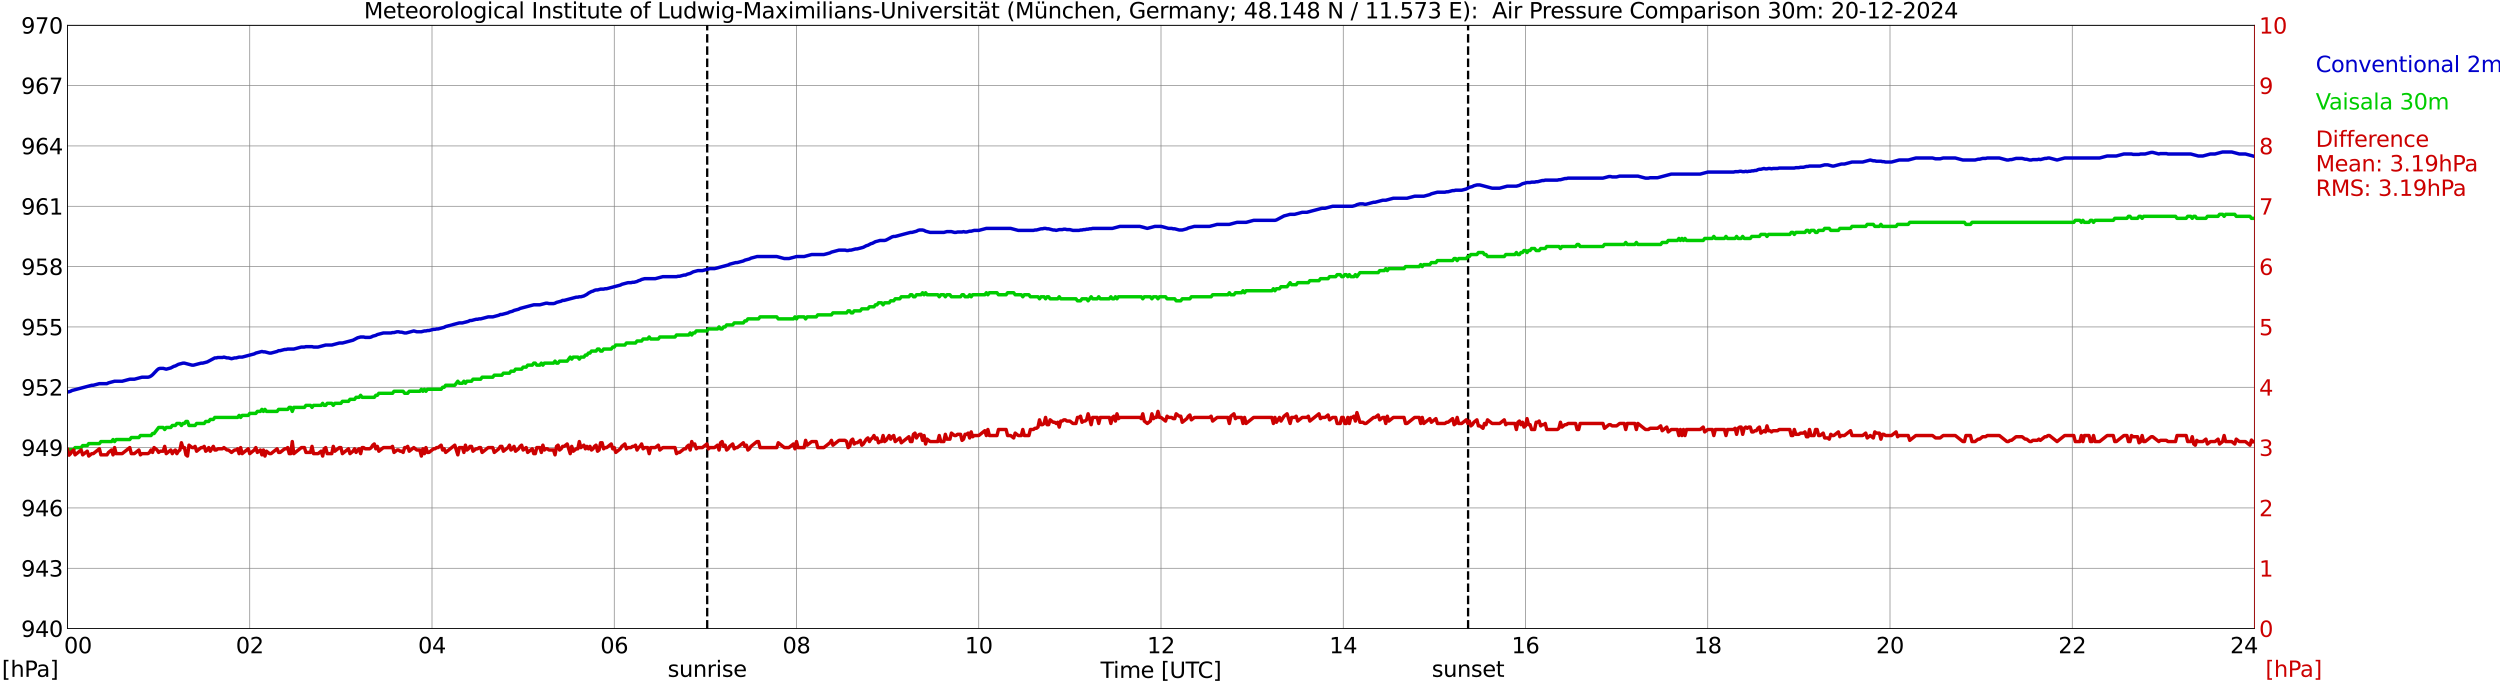 <?xml version="1.0" encoding="utf-8" standalone="no"?>
<!DOCTYPE svg PUBLIC "-//W3C//DTD SVG 1.1//EN"
  "http://www.w3.org/Graphics/SVG/1.1/DTD/svg11.dtd">
<svg xmlns:xlink="http://www.w3.org/1999/xlink" width="1085.4pt" height="296.64pt" viewBox="0 0 1085.4 296.64" xmlns="http://www.w3.org/2000/svg" version="1.1">
 <defs>
  <style type="text/css">*{stroke-linejoin: round; stroke-linecap: butt}</style>
 </defs>
 <g id="figure_1">
  <g id="patch_1">
   <path d="M 0 296.64 
L 1085.4 296.64 
L 1085.4 0 
L 0 0 
z
" style="fill: #ffffff"/>
  </g>
  <g id="axes_1">
   <g id="patch_2">
    <path d="M 29.306 272.909 
L 978.814 272.909 
L 978.814 10.976 
L 29.306 10.976 
z
" style="fill: #ffffff"/>
   </g>
   <g id="patch_3">
    <path d="M 978.814 272.909 
L 978.814 272.909 
L 978.814 10.976 
L 978.814 10.976 
z
" clip-path="url(#paa209f48c3)" style="fill: #d3d3d3; opacity: 0.25; stroke: #d3d3d3; stroke-linejoin: miter"/>
   </g>
   <g id="matplotlib.axis_1">
    <g id="xtick_1">
     <g id="line2d_1">
      <path d="M 29.306 272.909 
L 29.306 10.976 
" clip-path="url(#paa209f48c3)" style="fill: none; stroke: #808080; stroke-width: 0.3; stroke-linecap: square"/>
     </g>
     <g id="line2d_2"/>
     <g id="text_1">
      <!--    00 -->
      <g transform="translate(18.733 283.627) scale(0.095 -0.095)">
       <defs>
        <path id="DejaVuSans-20" transform="scale(0.016)"/>
        <path id="DejaVuSans-30" d="M 2034 4250 
Q 1547 4250 1301 3770 
Q 1056 3291 1056 2328 
Q 1056 1369 1301 889 
Q 1547 409 2034 409 
Q 2525 409 2770 889 
Q 3016 1369 3016 2328 
Q 3016 3291 2770 3770 
Q 2525 4250 2034 4250 
z
M 2034 4750 
Q 2819 4750 3233 4129 
Q 3647 3509 3647 2328 
Q 3647 1150 3233 529 
Q 2819 -91 2034 -91 
Q 1250 -91 836 529 
Q 422 1150 422 2328 
Q 422 3509 836 4129 
Q 1250 4750 2034 4750 
z
" transform="scale(0.016)"/>
       </defs>
       <use xlink:href="#DejaVuSans-20"/>
       <use xlink:href="#DejaVuSans-20" transform="translate(31.787 0)"/>
       <use xlink:href="#DejaVuSans-20" transform="translate(63.574 0)"/>
       <use xlink:href="#DejaVuSans-30" transform="translate(95.361 0)"/>
       <use xlink:href="#DejaVuSans-30" transform="translate(158.984 0)"/>
      </g>
     </g>
    </g>
    <g id="xtick_2">
     <g id="line2d_3">
      <path d="M 108.431 272.909 
L 108.431 10.976 
" clip-path="url(#paa209f48c3)" style="fill: none; stroke: #808080; stroke-width: 0.3; stroke-linecap: square"/>
     </g>
     <g id="line2d_4"/>
     <g id="text_2">
      <!-- 02 -->
      <g transform="translate(102.387 283.627) scale(0.095 -0.095)">
       <defs>
        <path id="DejaVuSans-32" d="M 1228 531 
L 3431 531 
L 3431 0 
L 469 0 
L 469 531 
Q 828 903 1448 1529 
Q 2069 2156 2228 2338 
Q 2531 2678 2651 2914 
Q 2772 3150 2772 3378 
Q 2772 3750 2511 3984 
Q 2250 4219 1831 4219 
Q 1534 4219 1204 4116 
Q 875 4013 500 3803 
L 500 4441 
Q 881 4594 1212 4672 
Q 1544 4750 1819 4750 
Q 2544 4750 2975 4387 
Q 3406 4025 3406 3419 
Q 3406 3131 3298 2873 
Q 3191 2616 2906 2266 
Q 2828 2175 2409 1742 
Q 1991 1309 1228 531 
z
" transform="scale(0.016)"/>
       </defs>
       <use xlink:href="#DejaVuSans-30"/>
       <use xlink:href="#DejaVuSans-32" transform="translate(63.623 0)"/>
      </g>
     </g>
    </g>
    <g id="xtick_3">
     <g id="line2d_5">
      <path d="M 187.557 272.909 
L 187.557 10.976 
" clip-path="url(#paa209f48c3)" style="fill: none; stroke: #808080; stroke-width: 0.3; stroke-linecap: square"/>
     </g>
     <g id="line2d_6"/>
     <g id="text_3">
      <!-- 04 -->
      <g transform="translate(181.513 283.627) scale(0.095 -0.095)">
       <defs>
        <path id="DejaVuSans-34" d="M 2419 4116 
L 825 1625 
L 2419 1625 
L 2419 4116 
z
M 2253 4666 
L 3047 4666 
L 3047 1625 
L 3713 1625 
L 3713 1100 
L 3047 1100 
L 3047 0 
L 2419 0 
L 2419 1100 
L 313 1100 
L 313 1709 
L 2253 4666 
z
" transform="scale(0.016)"/>
       </defs>
       <use xlink:href="#DejaVuSans-30"/>
       <use xlink:href="#DejaVuSans-34" transform="translate(63.623 0)"/>
      </g>
     </g>
    </g>
    <g id="xtick_4">
     <g id="line2d_7">
      <path d="M 266.683 272.909 
L 266.683 10.976 
" clip-path="url(#paa209f48c3)" style="fill: none; stroke: #808080; stroke-width: 0.3; stroke-linecap: square"/>
     </g>
     <g id="line2d_8"/>
     <g id="text_4">
      <!-- 06 -->
      <g transform="translate(260.638 283.627) scale(0.095 -0.095)">
       <defs>
        <path id="DejaVuSans-36" d="M 2113 2584 
Q 1688 2584 1439 2293 
Q 1191 2003 1191 1497 
Q 1191 994 1439 701 
Q 1688 409 2113 409 
Q 2538 409 2786 701 
Q 3034 994 3034 1497 
Q 3034 2003 2786 2293 
Q 2538 2584 2113 2584 
z
M 3366 4563 
L 3366 3988 
Q 3128 4100 2886 4159 
Q 2644 4219 2406 4219 
Q 1781 4219 1451 3797 
Q 1122 3375 1075 2522 
Q 1259 2794 1537 2939 
Q 1816 3084 2150 3084 
Q 2853 3084 3261 2657 
Q 3669 2231 3669 1497 
Q 3669 778 3244 343 
Q 2819 -91 2113 -91 
Q 1303 -91 875 529 
Q 447 1150 447 2328 
Q 447 3434 972 4092 
Q 1497 4750 2381 4750 
Q 2619 4750 2861 4703 
Q 3103 4656 3366 4563 
z
" transform="scale(0.016)"/>
       </defs>
       <use xlink:href="#DejaVuSans-30"/>
       <use xlink:href="#DejaVuSans-36" transform="translate(63.623 0)"/>
      </g>
     </g>
    </g>
    <g id="xtick_5">
     <g id="line2d_9">
      <path d="M 345.808 272.909 
L 345.808 10.976 
" clip-path="url(#paa209f48c3)" style="fill: none; stroke: #808080; stroke-width: 0.3; stroke-linecap: square"/>
     </g>
     <g id="line2d_10"/>
     <g id="text_5">
      <!-- 08 -->
      <g transform="translate(339.764 283.627) scale(0.095 -0.095)">
       <defs>
        <path id="DejaVuSans-38" d="M 2034 2216 
Q 1584 2216 1326 1975 
Q 1069 1734 1069 1313 
Q 1069 891 1326 650 
Q 1584 409 2034 409 
Q 2484 409 2743 651 
Q 3003 894 3003 1313 
Q 3003 1734 2745 1975 
Q 2488 2216 2034 2216 
z
M 1403 2484 
Q 997 2584 770 2862 
Q 544 3141 544 3541 
Q 544 4100 942 4425 
Q 1341 4750 2034 4750 
Q 2731 4750 3128 4425 
Q 3525 4100 3525 3541 
Q 3525 3141 3298 2862 
Q 3072 2584 2669 2484 
Q 3125 2378 3379 2068 
Q 3634 1759 3634 1313 
Q 3634 634 3220 271 
Q 2806 -91 2034 -91 
Q 1263 -91 848 271 
Q 434 634 434 1313 
Q 434 1759 690 2068 
Q 947 2378 1403 2484 
z
M 1172 3481 
Q 1172 3119 1398 2916 
Q 1625 2713 2034 2713 
Q 2441 2713 2670 2916 
Q 2900 3119 2900 3481 
Q 2900 3844 2670 4047 
Q 2441 4250 2034 4250 
Q 1625 4250 1398 4047 
Q 1172 3844 1172 3481 
z
" transform="scale(0.016)"/>
       </defs>
       <use xlink:href="#DejaVuSans-30"/>
       <use xlink:href="#DejaVuSans-38" transform="translate(63.623 0)"/>
      </g>
     </g>
    </g>
    <g id="xtick_6">
     <g id="line2d_11">
      <path d="M 424.934 272.909 
L 424.934 10.976 
" clip-path="url(#paa209f48c3)" style="fill: none; stroke: #808080; stroke-width: 0.3; stroke-linecap: square"/>
     </g>
     <g id="line2d_12"/>
     <g id="text_6">
      <!-- 10 -->
      <g transform="translate(418.89 283.627) scale(0.095 -0.095)">
       <defs>
        <path id="DejaVuSans-31" d="M 794 531 
L 1825 531 
L 1825 4091 
L 703 3866 
L 703 4441 
L 1819 4666 
L 2450 4666 
L 2450 531 
L 3481 531 
L 3481 0 
L 794 0 
L 794 531 
z
" transform="scale(0.016)"/>
       </defs>
       <use xlink:href="#DejaVuSans-31"/>
       <use xlink:href="#DejaVuSans-30" transform="translate(63.623 0)"/>
      </g>
     </g>
    </g>
    <g id="xtick_7">
     <g id="line2d_13">
      <path d="M 504.06 272.909 
L 504.06 10.976 
" clip-path="url(#paa209f48c3)" style="fill: none; stroke: #808080; stroke-width: 0.3; stroke-linecap: square"/>
     </g>
     <g id="line2d_14"/>
     <g id="text_7">
      <!-- 12 -->
      <g transform="translate(498.015 283.627) scale(0.095 -0.095)">
       <use xlink:href="#DejaVuSans-31"/>
       <use xlink:href="#DejaVuSans-32" transform="translate(63.623 0)"/>
      </g>
     </g>
    </g>
    <g id="xtick_8">
     <g id="line2d_15">
      <path d="M 583.185 272.909 
L 583.185 10.976 
" clip-path="url(#paa209f48c3)" style="fill: none; stroke: #808080; stroke-width: 0.3; stroke-linecap: square"/>
     </g>
     <g id="line2d_16"/>
     <g id="text_8">
      <!-- 14 -->
      <g transform="translate(577.141 283.627) scale(0.095 -0.095)">
       <use xlink:href="#DejaVuSans-31"/>
       <use xlink:href="#DejaVuSans-34" transform="translate(63.623 0)"/>
      </g>
     </g>
    </g>
    <g id="xtick_9">
     <g id="line2d_17">
      <path d="M 662.311 272.909 
L 662.311 10.976 
" clip-path="url(#paa209f48c3)" style="fill: none; stroke: #808080; stroke-width: 0.3; stroke-linecap: square"/>
     </g>
     <g id="line2d_18"/>
     <g id="text_9">
      <!-- 16 -->
      <g transform="translate(656.267 283.627) scale(0.095 -0.095)">
       <use xlink:href="#DejaVuSans-31"/>
       <use xlink:href="#DejaVuSans-36" transform="translate(63.623 0)"/>
      </g>
     </g>
    </g>
    <g id="xtick_10">
     <g id="line2d_19">
      <path d="M 741.437 272.909 
L 741.437 10.976 
" clip-path="url(#paa209f48c3)" style="fill: none; stroke: #808080; stroke-width: 0.3; stroke-linecap: square"/>
     </g>
     <g id="line2d_20"/>
     <g id="text_10">
      <!-- 18 -->
      <g transform="translate(735.392 283.627) scale(0.095 -0.095)">
       <use xlink:href="#DejaVuSans-31"/>
       <use xlink:href="#DejaVuSans-38" transform="translate(63.623 0)"/>
      </g>
     </g>
    </g>
    <g id="xtick_11">
     <g id="line2d_21">
      <path d="M 820.562 272.909 
L 820.562 10.976 
" clip-path="url(#paa209f48c3)" style="fill: none; stroke: #808080; stroke-width: 0.3; stroke-linecap: square"/>
     </g>
     <g id="line2d_22"/>
     <g id="text_11">
      <!-- 20 -->
      <g transform="translate(814.518 283.627) scale(0.095 -0.095)">
       <use xlink:href="#DejaVuSans-32"/>
       <use xlink:href="#DejaVuSans-30" transform="translate(63.623 0)"/>
      </g>
     </g>
    </g>
    <g id="xtick_12">
     <g id="line2d_23">
      <path d="M 899.688 272.909 
L 899.688 10.976 
" clip-path="url(#paa209f48c3)" style="fill: none; stroke: #808080; stroke-width: 0.3; stroke-linecap: square"/>
     </g>
     <g id="line2d_24"/>
     <g id="text_12">
      <!-- 22 -->
      <g transform="translate(893.644 283.627) scale(0.095 -0.095)">
       <use xlink:href="#DejaVuSans-32"/>
       <use xlink:href="#DejaVuSans-32" transform="translate(63.623 0)"/>
      </g>
     </g>
    </g>
    <g id="xtick_13">
     <g id="line2d_25">
      <path d="M 978.814 272.909 
L 978.814 10.976 
" clip-path="url(#paa209f48c3)" style="fill: none; stroke: #808080; stroke-width: 0.3; stroke-linecap: square"/>
     </g>
     <g id="line2d_26"/>
     <g id="text_13">
      <!-- 24    -->
      <g transform="translate(968.241 283.627) scale(0.095 -0.095)">
       <use xlink:href="#DejaVuSans-32"/>
       <use xlink:href="#DejaVuSans-34" transform="translate(63.623 0)"/>
       <use xlink:href="#DejaVuSans-20" transform="translate(127.246 0)"/>
       <use xlink:href="#DejaVuSans-20" transform="translate(159.033 0)"/>
       <use xlink:href="#DejaVuSans-20" transform="translate(190.82 0)"/>
      </g>
     </g>
    </g>
    <g id="text_14">
     <!-- Time [UTC] -->
     <g transform="translate(477.806 294.322) scale(0.095 -0.095)">
      <defs>
       <path id="DejaVuSans-54" d="M -19 4666 
L 3928 4666 
L 3928 4134 
L 2272 4134 
L 2272 0 
L 1638 0 
L 1638 4134 
L -19 4134 
L -19 4666 
z
" transform="scale(0.016)"/>
       <path id="DejaVuSans-69" d="M 603 3500 
L 1178 3500 
L 1178 0 
L 603 0 
L 603 3500 
z
M 603 4863 
L 1178 4863 
L 1178 4134 
L 603 4134 
L 603 4863 
z
" transform="scale(0.016)"/>
       <path id="DejaVuSans-6d" d="M 3328 2828 
Q 3544 3216 3844 3400 
Q 4144 3584 4550 3584 
Q 5097 3584 5394 3201 
Q 5691 2819 5691 2113 
L 5691 0 
L 5113 0 
L 5113 2094 
Q 5113 2597 4934 2840 
Q 4756 3084 4391 3084 
Q 3944 3084 3684 2787 
Q 3425 2491 3425 1978 
L 3425 0 
L 2847 0 
L 2847 2094 
Q 2847 2600 2669 2842 
Q 2491 3084 2119 3084 
Q 1678 3084 1418 2786 
Q 1159 2488 1159 1978 
L 1159 0 
L 581 0 
L 581 3500 
L 1159 3500 
L 1159 2956 
Q 1356 3278 1631 3431 
Q 1906 3584 2284 3584 
Q 2666 3584 2933 3390 
Q 3200 3197 3328 2828 
z
" transform="scale(0.016)"/>
       <path id="DejaVuSans-65" d="M 3597 1894 
L 3597 1613 
L 953 1613 
Q 991 1019 1311 708 
Q 1631 397 2203 397 
Q 2534 397 2845 478 
Q 3156 559 3463 722 
L 3463 178 
Q 3153 47 2828 -22 
Q 2503 -91 2169 -91 
Q 1331 -91 842 396 
Q 353 884 353 1716 
Q 353 2575 817 3079 
Q 1281 3584 2069 3584 
Q 2775 3584 3186 3129 
Q 3597 2675 3597 1894 
z
M 3022 2063 
Q 3016 2534 2758 2815 
Q 2500 3097 2075 3097 
Q 1594 3097 1305 2825 
Q 1016 2553 972 2059 
L 3022 2063 
z
" transform="scale(0.016)"/>
       <path id="DejaVuSans-5b" d="M 550 4863 
L 1875 4863 
L 1875 4416 
L 1125 4416 
L 1125 -397 
L 1875 -397 
L 1875 -844 
L 550 -844 
L 550 4863 
z
" transform="scale(0.016)"/>
       <path id="DejaVuSans-55" d="M 556 4666 
L 1191 4666 
L 1191 1831 
Q 1191 1081 1462 751 
Q 1734 422 2344 422 
Q 2950 422 3222 751 
Q 3494 1081 3494 1831 
L 3494 4666 
L 4128 4666 
L 4128 1753 
Q 4128 841 3676 375 
Q 3225 -91 2344 -91 
Q 1459 -91 1007 375 
Q 556 841 556 1753 
L 556 4666 
z
" transform="scale(0.016)"/>
       <path id="DejaVuSans-43" d="M 4122 4306 
L 4122 3641 
Q 3803 3938 3442 4084 
Q 3081 4231 2675 4231 
Q 1875 4231 1450 3742 
Q 1025 3253 1025 2328 
Q 1025 1406 1450 917 
Q 1875 428 2675 428 
Q 3081 428 3442 575 
Q 3803 722 4122 1019 
L 4122 359 
Q 3791 134 3420 21 
Q 3050 -91 2638 -91 
Q 1578 -91 968 557 
Q 359 1206 359 2328 
Q 359 3453 968 4101 
Q 1578 4750 2638 4750 
Q 3056 4750 3426 4639 
Q 3797 4528 4122 4306 
z
" transform="scale(0.016)"/>
       <path id="DejaVuSans-5d" d="M 1947 4863 
L 1947 -844 
L 622 -844 
L 622 -397 
L 1369 -397 
L 1369 4416 
L 622 4416 
L 622 4863 
L 1947 4863 
z
" transform="scale(0.016)"/>
      </defs>
      <use xlink:href="#DejaVuSans-54"/>
      <use xlink:href="#DejaVuSans-69" transform="translate(57.959 0)"/>
      <use xlink:href="#DejaVuSans-6d" transform="translate(85.742 0)"/>
      <use xlink:href="#DejaVuSans-65" transform="translate(183.154 0)"/>
      <use xlink:href="#DejaVuSans-20" transform="translate(244.678 0)"/>
      <use xlink:href="#DejaVuSans-5b" transform="translate(276.465 0)"/>
      <use xlink:href="#DejaVuSans-55" transform="translate(315.479 0)"/>
      <use xlink:href="#DejaVuSans-54" transform="translate(388.672 0)"/>
      <use xlink:href="#DejaVuSans-43" transform="translate(443.881 0)"/>
      <use xlink:href="#DejaVuSans-5d" transform="translate(513.705 0)"/>
     </g>
    </g>
   </g>
   <g id="matplotlib.axis_2">
    <g id="ytick_1">
     <g id="line2d_27">
      <path d="M 29.306 272.909 
L 978.814 272.909 
" clip-path="url(#paa209f48c3)" style="fill: none; stroke: #808080; stroke-width: 0.3; stroke-linecap: square"/>
     </g>
     <g id="line2d_28"/>
     <g id="text_15">
      <!-- 940 -->
      <g transform="translate(9.173 276.518) scale(0.095 -0.095)">
       <defs>
        <path id="DejaVuSans-39" d="M 703 97 
L 703 672 
Q 941 559 1184 500 
Q 1428 441 1663 441 
Q 2288 441 2617 861 
Q 2947 1281 2994 2138 
Q 2813 1869 2534 1725 
Q 2256 1581 1919 1581 
Q 1219 1581 811 2004 
Q 403 2428 403 3163 
Q 403 3881 828 4315 
Q 1253 4750 1959 4750 
Q 2769 4750 3195 4129 
Q 3622 3509 3622 2328 
Q 3622 1225 3098 567 
Q 2575 -91 1691 -91 
Q 1453 -91 1209 -44 
Q 966 3 703 97 
z
M 1959 2075 
Q 2384 2075 2632 2365 
Q 2881 2656 2881 3163 
Q 2881 3666 2632 3958 
Q 2384 4250 1959 4250 
Q 1534 4250 1286 3958 
Q 1038 3666 1038 3163 
Q 1038 2656 1286 2365 
Q 1534 2075 1959 2075 
z
" transform="scale(0.016)"/>
       </defs>
       <use xlink:href="#DejaVuSans-39"/>
       <use xlink:href="#DejaVuSans-34" transform="translate(63.623 0)"/>
       <use xlink:href="#DejaVuSans-30" transform="translate(127.246 0)"/>
      </g>
     </g>
    </g>
    <g id="ytick_2">
     <g id="line2d_29">
      <path d="M 29.306 246.715 
L 978.814 246.715 
" clip-path="url(#paa209f48c3)" style="fill: none; stroke: #808080; stroke-width: 0.3; stroke-linecap: square"/>
     </g>
     <g id="line2d_30"/>
     <g id="text_16">
      <!-- 943 -->
      <g transform="translate(9.173 250.325) scale(0.095 -0.095)">
       <defs>
        <path id="DejaVuSans-33" d="M 2597 2516 
Q 3050 2419 3304 2112 
Q 3559 1806 3559 1356 
Q 3559 666 3084 287 
Q 2609 -91 1734 -91 
Q 1441 -91 1130 -33 
Q 819 25 488 141 
L 488 750 
Q 750 597 1062 519 
Q 1375 441 1716 441 
Q 2309 441 2620 675 
Q 2931 909 2931 1356 
Q 2931 1769 2642 2001 
Q 2353 2234 1838 2234 
L 1294 2234 
L 1294 2753 
L 1863 2753 
Q 2328 2753 2575 2939 
Q 2822 3125 2822 3475 
Q 2822 3834 2567 4026 
Q 2313 4219 1838 4219 
Q 1578 4219 1281 4162 
Q 984 4106 628 3988 
L 628 4550 
Q 988 4650 1302 4700 
Q 1616 4750 1894 4750 
Q 2613 4750 3031 4423 
Q 3450 4097 3450 3541 
Q 3450 3153 3228 2886 
Q 3006 2619 2597 2516 
z
" transform="scale(0.016)"/>
       </defs>
       <use xlink:href="#DejaVuSans-39"/>
       <use xlink:href="#DejaVuSans-34" transform="translate(63.623 0)"/>
       <use xlink:href="#DejaVuSans-33" transform="translate(127.246 0)"/>
      </g>
     </g>
    </g>
    <g id="ytick_3">
     <g id="line2d_31">
      <path d="M 29.306 220.522 
L 978.814 220.522 
" clip-path="url(#paa209f48c3)" style="fill: none; stroke: #808080; stroke-width: 0.3; stroke-linecap: square"/>
     </g>
     <g id="line2d_32"/>
     <g id="text_17">
      <!-- 946 -->
      <g transform="translate(9.173 224.131) scale(0.095 -0.095)">
       <use xlink:href="#DejaVuSans-39"/>
       <use xlink:href="#DejaVuSans-34" transform="translate(63.623 0)"/>
       <use xlink:href="#DejaVuSans-36" transform="translate(127.246 0)"/>
      </g>
     </g>
    </g>
    <g id="ytick_4">
     <g id="line2d_33">
      <path d="M 29.306 194.329 
L 978.814 194.329 
" clip-path="url(#paa209f48c3)" style="fill: none; stroke: #808080; stroke-width: 0.3; stroke-linecap: square"/>
     </g>
     <g id="line2d_34"/>
     <g id="text_18">
      <!-- 949 -->
      <g transform="translate(9.173 197.938) scale(0.095 -0.095)">
       <use xlink:href="#DejaVuSans-39"/>
       <use xlink:href="#DejaVuSans-34" transform="translate(63.623 0)"/>
       <use xlink:href="#DejaVuSans-39" transform="translate(127.246 0)"/>
      </g>
     </g>
    </g>
    <g id="ytick_5">
     <g id="line2d_35">
      <path d="M 29.306 168.136 
L 978.814 168.136 
" clip-path="url(#paa209f48c3)" style="fill: none; stroke: #808080; stroke-width: 0.3; stroke-linecap: square"/>
     </g>
     <g id="line2d_36"/>
     <g id="text_19">
      <!-- 952 -->
      <g transform="translate(9.173 171.745) scale(0.095 -0.095)">
       <defs>
        <path id="DejaVuSans-35" d="M 691 4666 
L 3169 4666 
L 3169 4134 
L 1269 4134 
L 1269 2991 
Q 1406 3038 1543 3061 
Q 1681 3084 1819 3084 
Q 2600 3084 3056 2656 
Q 3513 2228 3513 1497 
Q 3513 744 3044 326 
Q 2575 -91 1722 -91 
Q 1428 -91 1123 -41 
Q 819 9 494 109 
L 494 744 
Q 775 591 1075 516 
Q 1375 441 1709 441 
Q 2250 441 2565 725 
Q 2881 1009 2881 1497 
Q 2881 1984 2565 2268 
Q 2250 2553 1709 2553 
Q 1456 2553 1204 2497 
Q 953 2441 691 2322 
L 691 4666 
z
" transform="scale(0.016)"/>
       </defs>
       <use xlink:href="#DejaVuSans-39"/>
       <use xlink:href="#DejaVuSans-35" transform="translate(63.623 0)"/>
       <use xlink:href="#DejaVuSans-32" transform="translate(127.246 0)"/>
      </g>
     </g>
    </g>
    <g id="ytick_6">
     <g id="line2d_37">
      <path d="M 29.306 141.942 
L 978.814 141.942 
" clip-path="url(#paa209f48c3)" style="fill: none; stroke: #808080; stroke-width: 0.3; stroke-linecap: square"/>
     </g>
     <g id="line2d_38"/>
     <g id="text_20">
      <!-- 955 -->
      <g transform="translate(9.173 145.551) scale(0.095 -0.095)">
       <use xlink:href="#DejaVuSans-39"/>
       <use xlink:href="#DejaVuSans-35" transform="translate(63.623 0)"/>
       <use xlink:href="#DejaVuSans-35" transform="translate(127.246 0)"/>
      </g>
     </g>
    </g>
    <g id="ytick_7">
     <g id="line2d_39">
      <path d="M 29.306 115.749 
L 978.814 115.749 
" clip-path="url(#paa209f48c3)" style="fill: none; stroke: #808080; stroke-width: 0.3; stroke-linecap: square"/>
     </g>
     <g id="line2d_40"/>
     <g id="text_21">
      <!-- 958 -->
      <g transform="translate(9.173 119.358) scale(0.095 -0.095)">
       <use xlink:href="#DejaVuSans-39"/>
       <use xlink:href="#DejaVuSans-35" transform="translate(63.623 0)"/>
       <use xlink:href="#DejaVuSans-38" transform="translate(127.246 0)"/>
      </g>
     </g>
    </g>
    <g id="ytick_8">
     <g id="line2d_41">
      <path d="M 29.306 89.556 
L 978.814 89.556 
" clip-path="url(#paa209f48c3)" style="fill: none; stroke: #808080; stroke-width: 0.3; stroke-linecap: square"/>
     </g>
     <g id="line2d_42"/>
     <g id="text_22">
      <!-- 961 -->
      <g transform="translate(9.173 93.165) scale(0.095 -0.095)">
       <use xlink:href="#DejaVuSans-39"/>
       <use xlink:href="#DejaVuSans-36" transform="translate(63.623 0)"/>
       <use xlink:href="#DejaVuSans-31" transform="translate(127.246 0)"/>
      </g>
     </g>
    </g>
    <g id="ytick_9">
     <g id="line2d_43">
      <path d="M 29.306 63.362 
L 978.814 63.362 
" clip-path="url(#paa209f48c3)" style="fill: none; stroke: #808080; stroke-width: 0.3; stroke-linecap: square"/>
     </g>
     <g id="line2d_44"/>
     <g id="text_23">
      <!-- 964 -->
      <g transform="translate(9.173 66.972) scale(0.095 -0.095)">
       <use xlink:href="#DejaVuSans-39"/>
       <use xlink:href="#DejaVuSans-36" transform="translate(63.623 0)"/>
       <use xlink:href="#DejaVuSans-34" transform="translate(127.246 0)"/>
      </g>
     </g>
    </g>
    <g id="ytick_10">
     <g id="line2d_45">
      <path d="M 29.306 37.169 
L 978.814 37.169 
" clip-path="url(#paa209f48c3)" style="fill: none; stroke: #808080; stroke-width: 0.3; stroke-linecap: square"/>
     </g>
     <g id="line2d_46"/>
     <g id="text_24">
      <!-- 967 -->
      <g transform="translate(9.173 40.778) scale(0.095 -0.095)">
       <defs>
        <path id="DejaVuSans-37" d="M 525 4666 
L 3525 4666 
L 3525 4397 
L 1831 0 
L 1172 0 
L 2766 4134 
L 525 4134 
L 525 4666 
z
" transform="scale(0.016)"/>
       </defs>
       <use xlink:href="#DejaVuSans-39"/>
       <use xlink:href="#DejaVuSans-36" transform="translate(63.623 0)"/>
       <use xlink:href="#DejaVuSans-37" transform="translate(127.246 0)"/>
      </g>
     </g>
    </g>
    <g id="ytick_11">
     <g id="line2d_47">
      <path d="M 29.306 10.976 
L 978.814 10.976 
" clip-path="url(#paa209f48c3)" style="fill: none; stroke: #808080; stroke-width: 0.3; stroke-linecap: square"/>
     </g>
     <g id="line2d_48"/>
     <g id="text_25">
      <!-- 970 -->
      <g transform="translate(9.173 14.585) scale(0.095 -0.095)">
       <use xlink:href="#DejaVuSans-39"/>
       <use xlink:href="#DejaVuSans-37" transform="translate(63.623 0)"/>
       <use xlink:href="#DejaVuSans-30" transform="translate(127.246 0)"/>
      </g>
     </g>
    </g>
   </g>
   <g id="line2d_49">
    <path d="M 307.037 272.909 
L 307.037 10.976 
" clip-path="url(#paa209f48c3)" style="fill: none; stroke-dasharray: 3.7,1.6; stroke-dashoffset: 0; stroke: #000000"/>
   </g>
   <g id="line2d_50">
    <path d="M 637.386 272.909 
L 637.386 10.976 
" clip-path="url(#paa209f48c3)" style="fill: none; stroke-dasharray: 3.7,1.6; stroke-dashoffset: 0; stroke: #000000"/>
   </g>
   <g id="line2d_51">
    <path d="M 29.306 170.173 
L 29.965 170.1 
L 30.625 169.882 
L 31.284 169.533 
L 39.856 167.262 
L 40.515 167.262 
L 43.153 166.564 
L 46.45 166.564 
L 47.109 166.215 
L 49.747 165.516 
L 53.043 165.516 
L 56.34 164.643 
L 58.319 164.643 
L 61.615 163.77 
L 64.253 163.77 
L 64.912 163.595 
L 65.572 163.246 
L 66.231 162.722 
L 68.209 160.627 
L 68.869 160.103 
L 69.528 159.928 
L 70.847 159.928 
L 72.166 160.278 
L 74.144 159.754 
L 75.462 159.055 
L 76.122 158.881 
L 77.441 158.182 
L 79.419 157.658 
L 80.078 157.658 
L 83.375 158.531 
L 84.034 158.531 
L 87.331 157.658 
L 87.991 157.658 
L 89.969 157.134 
L 93.266 155.388 
L 93.925 155.388 
L 94.584 155.214 
L 96.563 155.214 
L 97.222 155.039 
L 98.541 155.388 
L 99.2 155.388 
L 100.519 155.737 
L 101.838 155.388 
L 102.497 155.388 
L 103.816 155.039 
L 105.135 155.039 
L 110.41 153.642 
L 111.069 153.293 
L 113.707 152.594 
L 114.366 152.769 
L 115.025 152.769 
L 117.003 153.293 
L 117.663 153.293 
L 120.3 152.594 
L 120.96 152.245 
L 121.619 152.245 
L 123.597 151.721 
L 124.257 151.721 
L 124.916 151.546 
L 127.553 151.546 
L 130.85 150.673 
L 132.169 150.673 
L 132.829 150.499 
L 135.466 150.499 
L 136.125 150.673 
L 138.104 150.673 
L 141.4 149.8 
L 144.038 149.8 
L 147.335 148.927 
L 148.654 148.927 
L 153.269 147.705 
L 155.247 146.657 
L 156.566 146.308 
L 157.885 146.308 
L 158.544 146.482 
L 160.523 146.482 
L 161.182 146.308 
L 161.841 145.959 
L 163.16 145.609 
L 163.819 145.26 
L 166.457 144.562 
L 169.754 144.562 
L 170.413 144.387 
L 171.073 144.387 
L 172.391 144.038 
L 173.051 144.038 
L 173.71 144.212 
L 174.37 144.212 
L 175.688 144.562 
L 176.348 144.562 
L 179.645 143.688 
L 180.963 144.038 
L 182.941 144.038 
L 184.26 143.688 
L 184.92 143.688 
L 185.579 143.514 
L 186.238 143.514 
L 188.216 142.99 
L 188.876 142.99 
L 189.535 142.815 
L 190.195 142.815 
L 192.832 142.117 
L 193.492 141.768 
L 199.426 140.196 
L 200.745 140.196 
L 203.382 139.498 
L 204.042 139.148 
L 204.701 139.148 
L 206.679 138.624 
L 207.339 138.624 
L 207.998 138.45 
L 208.657 138.45 
L 211.954 137.577 
L 213.932 137.577 
L 216.57 136.878 
L 217.229 136.529 
L 217.889 136.529 
L 220.526 135.83 
L 221.186 135.481 
L 222.504 135.132 
L 223.164 134.783 
L 225.142 134.259 
L 225.801 133.91 
L 231.736 132.338 
L 234.373 132.338 
L 237.011 131.64 
L 237.67 131.64 
L 238.329 131.814 
L 240.308 131.814 
L 240.967 131.64 
L 241.626 131.29 
L 243.604 130.766 
L 244.264 130.417 
L 244.923 130.417 
L 250.198 129.02 
L 250.858 129.02 
L 251.517 128.846 
L 252.176 128.846 
L 253.495 128.496 
L 254.814 127.798 
L 255.473 127.274 
L 256.792 126.575 
L 257.451 126.401 
L 258.111 126.052 
L 258.77 125.877 
L 259.43 125.877 
L 260.748 125.528 
L 262.067 125.528 
L 262.726 125.353 
L 263.386 125.353 
L 269.32 123.782 
L 269.98 123.432 
L 272.617 122.734 
L 273.936 122.734 
L 274.595 122.559 
L 275.255 122.559 
L 276.573 122.21 
L 277.233 121.861 
L 277.892 121.686 
L 278.552 121.337 
L 279.87 120.988 
L 284.486 120.988 
L 287.783 120.114 
L 293.717 120.114 
L 294.377 119.94 
L 295.036 119.94 
L 297.014 119.416 
L 297.674 119.416 
L 298.333 119.067 
L 299.652 118.718 
L 300.971 118.019 
L 302.949 117.495 
L 304.927 117.495 
L 308.224 116.622 
L 310.202 116.622 
L 316.136 115.05 
L 316.796 114.701 
L 319.433 114.003 
L 320.093 114.003 
L 322.73 113.304 
L 323.39 112.955 
L 325.368 112.431 
L 326.027 112.082 
L 328.665 111.383 
L 337.236 111.383 
L 340.533 112.256 
L 342.512 112.256 
L 345.808 111.383 
L 349.105 111.383 
L 352.402 110.51 
L 357.677 110.51 
L 360.315 109.812 
L 360.974 109.463 
L 364.271 108.589 
L 366.909 108.589 
L 367.568 108.764 
L 368.227 108.764 
L 368.887 108.589 
L 369.546 108.589 
L 371.524 108.066 
L 372.184 108.066 
L 374.821 107.367 
L 376.14 106.669 
L 376.799 106.494 
L 378.118 105.795 
L 378.777 105.621 
L 380.096 104.922 
L 382.074 104.398 
L 384.053 104.398 
L 384.712 104.224 
L 387.349 102.827 
L 388.009 102.652 
L 388.668 102.652 
L 395.262 100.906 
L 395.921 100.906 
L 397.899 100.382 
L 398.559 100.033 
L 399.218 99.858 
L 400.537 99.858 
L 401.196 100.033 
L 401.856 100.382 
L 403.834 100.906 
L 409.768 100.906 
L 411.087 100.557 
L 413.065 100.557 
L 414.384 100.906 
L 415.043 100.906 
L 415.703 100.731 
L 417.681 100.731 
L 418.34 100.557 
L 419 100.731 
L 419.659 100.731 
L 420.978 100.382 
L 421.637 100.382 
L 422.956 100.033 
L 424.934 100.033 
L 428.231 99.16 
L 438.781 99.16 
L 442.078 100.033 
L 448.672 100.033 
L 449.331 99.858 
L 449.991 99.858 
L 451.969 99.334 
L 452.628 99.334 
L 453.287 99.16 
L 453.947 99.16 
L 454.606 99.334 
L 455.266 99.334 
L 457.244 99.858 
L 457.903 99.858 
L 458.563 100.033 
L 459.881 99.684 
L 461.2 99.684 
L 461.859 99.509 
L 462.519 99.509 
L 463.178 99.684 
L 464.497 99.684 
L 465.816 100.033 
L 468.453 100.033 
L 469.113 99.858 
L 469.772 99.858 
L 470.431 99.684 
L 471.091 99.684 
L 471.75 99.509 
L 472.409 99.509 
L 473.069 99.334 
L 473.728 99.334 
L 474.388 99.16 
L 482.96 99.16 
L 486.256 98.287 
L 494.828 98.287 
L 498.125 99.16 
L 501.422 98.287 
L 504.06 98.287 
L 507.357 99.16 
L 508.675 99.16 
L 509.335 99.334 
L 509.994 99.334 
L 511.972 99.858 
L 513.291 99.858 
L 515.269 99.334 
L 515.929 98.985 
L 518.566 98.287 
L 525.16 98.287 
L 528.457 97.414 
L 533.732 97.414 
L 537.029 96.54 
L 540.985 96.54 
L 544.282 95.667 
L 553.513 95.667 
L 554.173 95.493 
L 557.47 93.747 
L 560.107 93.048 
L 562.085 93.048 
L 565.382 92.175 
L 567.36 92.175 
L 573.954 90.429 
L 575.273 90.429 
L 578.57 89.556 
L 587.142 89.556 
L 588.46 89.206 
L 589.12 88.857 
L 590.439 88.508 
L 591.757 88.508 
L 592.417 88.683 
L 593.076 88.683 
L 596.373 87.809 
L 597.032 87.809 
L 600.329 86.936 
L 601.648 86.936 
L 604.945 86.063 
L 610.879 86.063 
L 614.176 85.19 
L 618.133 85.19 
L 620.77 84.492 
L 621.429 84.142 
L 624.067 83.444 
L 627.364 83.444 
L 628.023 83.269 
L 628.683 83.269 
L 630.661 82.745 
L 631.32 82.745 
L 631.98 82.571 
L 634.617 82.571 
L 636.595 82.047 
L 637.914 81.348 
L 639.233 80.999 
L 639.892 80.65 
L 641.211 80.301 
L 642.53 80.301 
L 647.805 81.698 
L 651.102 81.698 
L 654.399 80.825 
L 658.355 80.825 
L 659.674 80.475 
L 660.992 79.777 
L 662.97 79.253 
L 664.289 79.253 
L 664.949 79.078 
L 666.267 79.078 
L 666.927 78.904 
L 667.586 78.904 
L 669.564 78.38 
L 670.224 78.38 
L 670.883 78.205 
L 676.158 78.205 
L 676.817 78.031 
L 677.477 78.031 
L 679.455 77.507 
L 680.114 77.507 
L 680.774 77.332 
L 695.939 77.332 
L 698.577 76.634 
L 699.236 76.634 
L 699.896 76.808 
L 701.874 76.808 
L 703.193 76.459 
L 711.105 76.459 
L 714.402 77.332 
L 715.721 77.332 
L 716.38 77.157 
L 719.677 77.157 
L 725.612 75.586 
L 738.14 75.586 
L 741.437 74.713 
L 752.646 74.713 
L 753.306 74.538 
L 754.624 74.538 
L 755.284 74.363 
L 755.943 74.363 
L 756.602 74.538 
L 757.262 74.538 
L 757.921 74.363 
L 758.581 74.538 
L 759.24 74.363 
L 759.899 74.363 
L 760.559 74.189 
L 761.218 74.189 
L 761.878 74.014 
L 762.537 74.014 
L 763.196 73.665 
L 763.856 73.49 
L 764.515 73.49 
L 765.834 73.141 
L 766.493 73.316 
L 767.153 73.316 
L 767.812 73.141 
L 768.471 73.141 
L 769.131 73.316 
L 769.79 73.141 
L 771.768 73.141 
L 772.428 72.967 
L 779.021 72.967 
L 779.681 72.792 
L 781 72.792 
L 781.659 72.617 
L 782.978 72.617 
L 784.296 72.268 
L 784.956 72.268 
L 785.615 72.093 
L 790.231 72.093 
L 792.209 71.57 
L 793.528 71.57 
L 795.506 72.093 
L 796.165 72.093 
L 799.462 71.22 
L 800.781 71.22 
L 804.078 70.347 
L 808.694 70.347 
L 811.99 69.474 
L 813.309 69.823 
L 813.969 69.823 
L 814.628 69.998 
L 816.606 69.998 
L 817.265 70.173 
L 817.925 70.173 
L 818.584 70.347 
L 821.222 70.347 
L 824.519 69.474 
L 828.475 69.474 
L 831.772 68.601 
L 839.025 68.601 
L 840.344 68.95 
L 842.322 68.95 
L 843.641 68.601 
L 848.916 68.601 
L 852.213 69.474 
L 857.488 69.474 
L 858.806 69.125 
L 859.466 69.125 
L 860.785 68.776 
L 862.103 68.776 
L 862.763 68.601 
L 868.038 68.601 
L 871.335 69.474 
L 871.994 69.474 
L 872.653 69.299 
L 873.313 69.299 
L 875.291 68.776 
L 877.929 68.776 
L 879.247 69.125 
L 879.907 69.125 
L 881.225 69.474 
L 881.885 69.474 
L 882.544 69.299 
L 884.522 69.299 
L 885.182 69.125 
L 885.841 69.299 
L 887.819 68.776 
L 888.479 68.776 
L 889.138 68.601 
L 889.797 68.601 
L 893.094 69.474 
L 896.391 68.601 
L 911.557 68.601 
L 914.854 67.728 
L 918.81 67.728 
L 922.107 66.855 
L 925.404 66.855 
L 926.063 67.029 
L 928.701 67.029 
L 929.36 66.855 
L 931.338 66.855 
L 933.976 66.156 
L 934.635 66.156 
L 937.273 66.855 
L 937.932 66.68 
L 940.57 66.68 
L 941.229 66.855 
L 951.12 66.855 
L 954.417 67.728 
L 956.395 67.728 
L 959.692 66.855 
L 961.67 66.855 
L 964.967 65.982 
L 968.923 65.982 
L 972.22 66.855 
L 974.857 66.855 
L 978.154 67.728 
L 978.154 67.728 
" clip-path="url(#paa209f48c3)" style="fill: none; stroke: #0000cc; stroke-width: 1.5; stroke-linecap: square"/>
   </g>
   <g id="line2d_52">
    <path d="M 29.306 196.075 
L 29.965 195.202 
L 31.943 195.202 
L 32.603 194.329 
L 35.24 194.329 
L 35.9 193.456 
L 37.878 193.456 
L 38.537 192.583 
L 43.153 192.583 
L 43.812 191.71 
L 48.428 191.71 
L 49.087 190.836 
L 49.747 191.71 
L 50.406 190.836 
L 56.34 190.836 
L 57 189.963 
L 60.297 189.963 
L 60.956 189.09 
L 65.572 189.09 
L 66.231 188.217 
L 66.89 188.217 
L 68.869 185.598 
L 70.847 185.598 
L 71.506 186.471 
L 72.166 185.598 
L 74.144 185.598 
L 74.803 184.725 
L 76.122 184.725 
L 76.781 183.852 
L 78.1 183.852 
L 78.759 184.725 
L 79.419 183.852 
L 80.078 183.852 
L 80.737 182.978 
L 81.397 182.978 
L 82.056 184.725 
L 84.694 184.725 
L 85.353 183.852 
L 88.65 183.852 
L 89.309 182.978 
L 90.628 182.978 
L 91.288 182.105 
L 92.606 182.105 
L 93.266 181.232 
L 103.156 181.232 
L 103.816 180.359 
L 104.475 181.232 
L 105.135 180.359 
L 107.772 180.359 
L 108.431 179.486 
L 111.069 179.486 
L 111.728 178.613 
L 113.047 178.613 
L 113.707 177.74 
L 114.366 178.613 
L 115.025 177.74 
L 115.685 178.613 
L 120.3 178.613 
L 120.96 177.74 
L 124.916 177.74 
L 125.575 176.867 
L 126.235 176.867 
L 126.894 178.613 
L 127.553 176.867 
L 132.169 176.867 
L 132.829 175.994 
L 134.807 175.994 
L 135.466 176.867 
L 136.125 175.994 
L 139.422 175.994 
L 140.082 175.12 
L 140.741 175.994 
L 141.4 175.994 
L 142.06 175.12 
L 144.038 175.12 
L 144.697 175.994 
L 145.357 175.12 
L 147.994 175.12 
L 148.654 174.247 
L 151.291 174.247 
L 151.951 173.374 
L 153.929 173.374 
L 154.588 172.501 
L 155.907 172.501 
L 156.566 171.628 
L 157.226 172.501 
L 162.501 172.501 
L 163.16 171.628 
L 163.819 171.628 
L 164.479 170.755 
L 170.413 170.755 
L 171.073 169.882 
L 175.029 169.882 
L 175.688 170.755 
L 177.007 170.755 
L 177.666 169.882 
L 182.282 169.882 
L 182.941 169.009 
L 183.601 169.882 
L 184.26 169.009 
L 184.92 169.882 
L 185.579 169.009 
L 191.513 169.009 
L 192.173 168.136 
L 192.832 168.136 
L 193.492 167.262 
L 197.448 167.262 
L 198.767 165.516 
L 199.426 166.389 
L 200.745 166.389 
L 201.404 165.516 
L 202.063 166.389 
L 202.723 165.516 
L 204.701 165.516 
L 205.36 164.643 
L 208.657 164.643 
L 209.317 163.77 
L 213.932 163.77 
L 214.592 162.897 
L 217.889 162.897 
L 218.548 162.024 
L 221.186 162.024 
L 221.845 161.151 
L 223.164 161.151 
L 223.823 160.278 
L 226.461 160.278 
L 227.12 159.404 
L 228.439 159.404 
L 229.098 158.531 
L 231.076 158.531 
L 231.736 157.658 
L 232.395 157.658 
L 233.054 158.531 
L 234.373 158.531 
L 235.033 157.658 
L 235.692 158.531 
L 236.351 157.658 
L 240.308 157.658 
L 240.967 156.785 
L 241.626 157.658 
L 242.286 157.658 
L 242.945 156.785 
L 246.242 156.785 
L 247.561 155.039 
L 248.22 155.912 
L 248.88 155.039 
L 250.858 155.039 
L 251.517 155.912 
L 252.176 155.039 
L 253.495 155.039 
L 254.155 154.166 
L 254.814 154.166 
L 255.473 153.293 
L 256.133 153.293 
L 256.792 152.42 
L 258.77 152.42 
L 259.43 151.546 
L 260.089 151.546 
L 260.748 152.42 
L 261.408 152.42 
L 262.067 151.546 
L 265.364 151.546 
L 266.023 150.673 
L 266.683 150.673 
L 267.342 149.8 
L 271.298 149.8 
L 271.958 148.927 
L 275.914 148.927 
L 276.573 148.054 
L 278.552 148.054 
L 279.211 147.181 
L 281.189 147.181 
L 281.849 146.308 
L 282.508 147.181 
L 285.805 147.181 
L 286.464 146.308 
L 293.058 146.308 
L 293.717 145.435 
L 298.992 145.435 
L 299.652 144.562 
L 300.311 145.435 
L 300.971 144.562 
L 301.63 144.562 
L 302.289 143.688 
L 306.905 143.688 
L 307.564 142.815 
L 311.521 142.815 
L 312.18 141.942 
L 312.839 142.815 
L 313.499 142.815 
L 314.158 141.942 
L 314.818 141.942 
L 315.477 141.069 
L 318.114 141.069 
L 318.774 140.196 
L 322.73 140.196 
L 323.39 139.323 
L 324.049 139.323 
L 324.708 138.45 
L 329.324 138.45 
L 329.983 137.577 
L 337.236 137.577 
L 337.896 138.45 
L 344.49 138.45 
L 345.149 137.577 
L 345.808 138.45 
L 346.468 137.577 
L 349.105 137.577 
L 349.765 138.45 
L 350.424 137.577 
L 354.38 137.577 
L 355.04 136.704 
L 360.974 136.704 
L 361.634 135.83 
L 367.568 135.83 
L 368.227 134.957 
L 368.887 134.957 
L 369.546 135.83 
L 370.206 135.83 
L 370.865 134.957 
L 373.502 134.957 
L 374.162 134.084 
L 376.799 134.084 
L 377.459 133.211 
L 379.437 133.211 
L 380.096 132.338 
L 380.756 132.338 
L 381.415 131.465 
L 382.734 131.465 
L 383.393 132.338 
L 384.053 131.465 
L 386.031 131.465 
L 386.69 130.592 
L 388.009 130.592 
L 388.668 129.719 
L 390.646 129.719 
L 391.306 128.846 
L 394.603 128.846 
L 395.262 127.972 
L 395.921 127.972 
L 396.581 128.846 
L 397.24 128.846 
L 397.899 127.972 
L 399.878 127.972 
L 400.537 127.099 
L 401.196 127.972 
L 401.856 127.099 
L 402.515 127.972 
L 407.131 127.972 
L 407.79 128.846 
L 408.45 127.972 
L 409.768 127.972 
L 410.428 128.846 
L 411.087 127.972 
L 412.406 127.972 
L 413.065 128.846 
L 417.022 128.846 
L 417.681 127.972 
L 418.34 127.972 
L 419 128.846 
L 420.318 128.846 
L 420.978 127.972 
L 421.637 128.846 
L 422.297 127.972 
L 427.572 127.972 
L 428.231 127.099 
L 428.89 127.972 
L 429.55 127.099 
L 432.847 127.099 
L 433.506 127.972 
L 436.803 127.972 
L 437.462 127.099 
L 440.1 127.099 
L 440.759 127.972 
L 443.397 127.972 
L 444.056 128.846 
L 444.716 127.972 
L 446.694 127.972 
L 447.353 128.846 
L 450.65 128.846 
L 451.309 129.719 
L 451.969 128.846 
L 453.287 128.846 
L 453.947 129.719 
L 454.606 128.846 
L 455.266 128.846 
L 455.925 129.719 
L 459.222 129.719 
L 459.881 128.846 
L 460.541 129.719 
L 467.134 129.719 
L 467.794 130.592 
L 469.113 130.592 
L 469.772 129.719 
L 471.75 129.719 
L 472.409 130.592 
L 473.728 128.846 
L 474.388 129.719 
L 476.366 129.719 
L 477.025 128.846 
L 477.685 129.719 
L 481.641 129.719 
L 482.3 128.846 
L 482.96 129.719 
L 483.619 129.719 
L 484.278 128.846 
L 484.938 129.719 
L 485.597 128.846 
L 495.488 128.846 
L 496.147 129.719 
L 496.807 128.846 
L 499.444 128.846 
L 500.103 129.719 
L 500.763 128.846 
L 502.082 128.846 
L 502.741 129.719 
L 503.4 128.846 
L 506.038 128.846 
L 506.697 129.719 
L 509.994 129.719 
L 510.654 130.592 
L 512.632 130.592 
L 513.291 129.719 
L 516.588 129.719 
L 517.247 128.846 
L 525.819 128.846 
L 526.479 127.972 
L 533.073 127.972 
L 533.732 127.099 
L 534.391 127.972 
L 535.71 127.972 
L 536.369 127.099 
L 539.007 127.099 
L 539.666 126.226 
L 540.326 127.099 
L 540.985 126.226 
L 552.195 126.226 
L 552.854 125.353 
L 553.513 126.226 
L 554.173 125.353 
L 555.491 125.353 
L 556.151 124.48 
L 558.788 124.48 
L 560.107 122.734 
L 560.766 123.607 
L 562.745 123.607 
L 563.404 122.734 
L 568.02 122.734 
L 568.679 121.861 
L 572.635 121.861 
L 573.295 120.988 
L 576.592 120.988 
L 577.251 120.114 
L 579.889 120.114 
L 580.548 119.241 
L 581.867 119.241 
L 582.526 120.114 
L 583.185 120.114 
L 583.845 119.241 
L 584.504 119.241 
L 585.164 120.114 
L 585.823 119.241 
L 586.482 120.114 
L 587.801 120.114 
L 588.46 119.241 
L 589.12 120.114 
L 590.439 118.368 
L 598.351 118.368 
L 599.011 117.495 
L 600.989 117.495 
L 601.648 116.622 
L 602.307 117.495 
L 602.967 116.622 
L 609.561 116.622 
L 610.22 115.749 
L 616.154 115.749 
L 616.814 114.876 
L 617.473 115.749 
L 618.133 114.876 
L 620.77 114.876 
L 621.429 114.003 
L 623.408 114.003 
L 624.067 113.13 
L 630.661 113.13 
L 631.32 112.256 
L 631.98 112.256 
L 632.639 113.13 
L 633.298 112.256 
L 636.595 112.256 
L 637.255 111.383 
L 637.914 111.383 
L 638.573 110.51 
L 641.211 110.51 
L 641.87 109.637 
L 643.848 109.637 
L 644.508 110.51 
L 645.167 110.51 
L 645.827 111.383 
L 653.08 111.383 
L 653.739 110.51 
L 657.695 110.51 
L 658.355 109.637 
L 659.014 110.51 
L 659.674 110.51 
L 660.333 109.637 
L 660.992 109.637 
L 661.652 108.764 
L 662.311 108.764 
L 662.97 109.637 
L 663.63 108.764 
L 664.289 108.764 
L 664.949 107.891 
L 666.267 107.891 
L 666.927 108.764 
L 668.246 108.764 
L 668.905 107.891 
L 670.883 107.891 
L 671.542 107.018 
L 676.817 107.018 
L 677.477 107.891 
L 678.136 107.018 
L 684.071 107.018 
L 684.73 106.145 
L 685.389 106.145 
L 686.049 107.018 
L 695.939 107.018 
L 696.599 106.145 
L 705.171 106.145 
L 705.83 105.272 
L 706.49 106.145 
L 709.786 106.145 
L 710.446 105.272 
L 711.105 106.145 
L 720.996 106.145 
L 721.655 105.272 
L 723.633 105.272 
L 724.293 104.398 
L 728.249 104.398 
L 728.909 103.525 
L 729.568 104.398 
L 730.227 103.525 
L 730.887 104.398 
L 731.546 103.525 
L 732.205 104.398 
L 739.459 104.398 
L 740.118 103.525 
L 743.415 103.525 
L 744.074 102.652 
L 744.734 103.525 
L 748.69 103.525 
L 749.349 102.652 
L 750.009 103.525 
L 753.306 103.525 
L 753.965 102.652 
L 754.624 103.525 
L 755.943 103.525 
L 756.602 102.652 
L 757.262 103.525 
L 759.899 103.525 
L 760.559 102.652 
L 763.856 102.652 
L 764.515 101.779 
L 766.493 101.779 
L 767.153 102.652 
L 767.812 101.779 
L 777.043 101.779 
L 777.703 100.906 
L 778.362 100.906 
L 779.021 101.779 
L 779.681 100.906 
L 783.637 100.906 
L 784.296 100.033 
L 784.956 100.033 
L 785.615 100.906 
L 786.275 100.033 
L 787.593 100.033 
L 788.253 100.906 
L 788.912 100.906 
L 789.572 100.033 
L 791.55 100.033 
L 792.209 99.16 
L 794.187 99.16 
L 794.847 100.033 
L 798.143 100.033 
L 798.803 99.16 
L 803.419 99.16 
L 804.078 98.287 
L 810.012 98.287 
L 810.672 97.414 
L 813.309 97.414 
L 813.969 98.287 
L 815.947 98.287 
L 816.606 97.414 
L 817.265 98.287 
L 823.2 98.287 
L 823.859 97.414 
L 828.475 97.414 
L 829.134 96.54 
L 852.872 96.54 
L 853.531 97.414 
L 855.51 97.414 
L 856.169 96.54 
L 900.347 96.54 
L 901.007 95.667 
L 902.985 95.667 
L 903.644 96.54 
L 904.304 95.667 
L 904.963 96.54 
L 906.941 96.54 
L 907.601 95.667 
L 908.26 95.667 
L 908.919 96.54 
L 909.579 95.667 
L 917.491 95.667 
L 918.151 94.794 
L 923.426 94.794 
L 924.085 93.921 
L 924.745 93.921 
L 925.404 94.794 
L 928.041 94.794 
L 928.701 93.921 
L 929.36 93.921 
L 930.02 94.794 
L 930.679 93.921 
L 944.526 93.921 
L 945.185 94.794 
L 949.142 94.794 
L 949.801 93.921 
L 951.12 93.921 
L 951.779 94.794 
L 952.438 93.921 
L 953.098 93.921 
L 953.757 94.794 
L 957.714 94.794 
L 958.373 93.921 
L 962.989 93.921 
L 963.648 93.048 
L 964.967 93.048 
L 965.626 93.921 
L 966.285 93.048 
L 970.242 93.048 
L 970.901 93.921 
L 976.836 93.921 
L 977.495 94.794 
L 978.154 94.794 
L 978.154 94.794 
" clip-path="url(#paa209f48c3)" style="fill: none; stroke: #00cc00; stroke-width: 1.5; stroke-linecap: square"/>
   </g>
   <g id="patch_4">
    <path d="M 29.306 272.909 
L 29.306 10.976 
" style="fill: none; stroke: #000000; stroke-width: 0.3; stroke-linejoin: miter; stroke-linecap: square"/>
   </g>
   <g id="patch_5">
    <path d="M 978.814 272.909 
L 978.814 10.976 
" style="fill: none; stroke: #000000; stroke-width: 0.3; stroke-linejoin: miter; stroke-linecap: square"/>
   </g>
   <g id="patch_6">
    <path d="M 29.306 272.909 
L 978.814 272.909 
" style="fill: none; stroke: #000000; stroke-width: 0.3; stroke-linejoin: miter; stroke-linecap: square"/>
   </g>
   <g id="patch_7">
    <path d="M 29.306 10.976 
L 978.814 10.976 
" style="fill: none; stroke: #000000; stroke-width: 0.3; stroke-linejoin: miter; stroke-linecap: square"/>
   </g>
   <g id="text_26">
    <!-- sunrise -->
    <g transform="translate(289.872 293.863) scale(0.095 -0.095)">
     <defs>
      <path id="DejaVuSans-73" d="M 2834 3397 
L 2834 2853 
Q 2591 2978 2328 3040 
Q 2066 3103 1784 3103 
Q 1356 3103 1142 2972 
Q 928 2841 928 2578 
Q 928 2378 1081 2264 
Q 1234 2150 1697 2047 
L 1894 2003 
Q 2506 1872 2764 1633 
Q 3022 1394 3022 966 
Q 3022 478 2636 193 
Q 2250 -91 1575 -91 
Q 1294 -91 989 -36 
Q 684 19 347 128 
L 347 722 
Q 666 556 975 473 
Q 1284 391 1588 391 
Q 1994 391 2212 530 
Q 2431 669 2431 922 
Q 2431 1156 2273 1281 
Q 2116 1406 1581 1522 
L 1381 1569 
Q 847 1681 609 1914 
Q 372 2147 372 2553 
Q 372 3047 722 3315 
Q 1072 3584 1716 3584 
Q 2034 3584 2315 3537 
Q 2597 3491 2834 3397 
z
" transform="scale(0.016)"/>
      <path id="DejaVuSans-75" d="M 544 1381 
L 544 3500 
L 1119 3500 
L 1119 1403 
Q 1119 906 1312 657 
Q 1506 409 1894 409 
Q 2359 409 2629 706 
Q 2900 1003 2900 1516 
L 2900 3500 
L 3475 3500 
L 3475 0 
L 2900 0 
L 2900 538 
Q 2691 219 2414 64 
Q 2138 -91 1772 -91 
Q 1169 -91 856 284 
Q 544 659 544 1381 
z
M 1991 3584 
L 1991 3584 
z
" transform="scale(0.016)"/>
      <path id="DejaVuSans-6e" d="M 3513 2113 
L 3513 0 
L 2938 0 
L 2938 2094 
Q 2938 2591 2744 2837 
Q 2550 3084 2163 3084 
Q 1697 3084 1428 2787 
Q 1159 2491 1159 1978 
L 1159 0 
L 581 0 
L 581 3500 
L 1159 3500 
L 1159 2956 
Q 1366 3272 1645 3428 
Q 1925 3584 2291 3584 
Q 2894 3584 3203 3211 
Q 3513 2838 3513 2113 
z
" transform="scale(0.016)"/>
      <path id="DejaVuSans-72" d="M 2631 2963 
Q 2534 3019 2420 3045 
Q 2306 3072 2169 3072 
Q 1681 3072 1420 2755 
Q 1159 2438 1159 1844 
L 1159 0 
L 581 0 
L 581 3500 
L 1159 3500 
L 1159 2956 
Q 1341 3275 1631 3429 
Q 1922 3584 2338 3584 
Q 2397 3584 2469 3576 
Q 2541 3569 2628 3553 
L 2631 2963 
z
" transform="scale(0.016)"/>
     </defs>
     <use xlink:href="#DejaVuSans-73"/>
     <use xlink:href="#DejaVuSans-75" transform="translate(52.1 0)"/>
     <use xlink:href="#DejaVuSans-6e" transform="translate(115.479 0)"/>
     <use xlink:href="#DejaVuSans-72" transform="translate(178.857 0)"/>
     <use xlink:href="#DejaVuSans-69" transform="translate(219.971 0)"/>
     <use xlink:href="#DejaVuSans-73" transform="translate(247.754 0)"/>
     <use xlink:href="#DejaVuSans-65" transform="translate(299.854 0)"/>
    </g>
   </g>
   <g id="text_27">
    <!-- sunset -->
    <g transform="translate(621.632 293.863) scale(0.095 -0.095)">
     <defs>
      <path id="DejaVuSans-74" d="M 1172 4494 
L 1172 3500 
L 2356 3500 
L 2356 3053 
L 1172 3053 
L 1172 1153 
Q 1172 725 1289 603 
Q 1406 481 1766 481 
L 2356 481 
L 2356 0 
L 1766 0 
Q 1100 0 847 248 
Q 594 497 594 1153 
L 594 3053 
L 172 3053 
L 172 3500 
L 594 3500 
L 594 4494 
L 1172 4494 
z
" transform="scale(0.016)"/>
     </defs>
     <use xlink:href="#DejaVuSans-73"/>
     <use xlink:href="#DejaVuSans-75" transform="translate(52.1 0)"/>
     <use xlink:href="#DejaVuSans-6e" transform="translate(115.479 0)"/>
     <use xlink:href="#DejaVuSans-73" transform="translate(178.857 0)"/>
     <use xlink:href="#DejaVuSans-65" transform="translate(230.957 0)"/>
     <use xlink:href="#DejaVuSans-74" transform="translate(292.48 0)"/>
    </g>
   </g>
   <g id="text_28">
    <!-- [hPa] -->
    <g transform="translate(0.821 293.863) scale(0.095 -0.095)">
     <defs>
      <path id="DejaVuSans-68" d="M 3513 2113 
L 3513 0 
L 2938 0 
L 2938 2094 
Q 2938 2591 2744 2837 
Q 2550 3084 2163 3084 
Q 1697 3084 1428 2787 
Q 1159 2491 1159 1978 
L 1159 0 
L 581 0 
L 581 4863 
L 1159 4863 
L 1159 2956 
Q 1366 3272 1645 3428 
Q 1925 3584 2291 3584 
Q 2894 3584 3203 3211 
Q 3513 2838 3513 2113 
z
" transform="scale(0.016)"/>
      <path id="DejaVuSans-50" d="M 1259 4147 
L 1259 2394 
L 2053 2394 
Q 2494 2394 2734 2622 
Q 2975 2850 2975 3272 
Q 2975 3691 2734 3919 
Q 2494 4147 2053 4147 
L 1259 4147 
z
M 628 4666 
L 2053 4666 
Q 2838 4666 3239 4311 
Q 3641 3956 3641 3272 
Q 3641 2581 3239 2228 
Q 2838 1875 2053 1875 
L 1259 1875 
L 1259 0 
L 628 0 
L 628 4666 
z
" transform="scale(0.016)"/>
      <path id="DejaVuSans-61" d="M 2194 1759 
Q 1497 1759 1228 1600 
Q 959 1441 959 1056 
Q 959 750 1161 570 
Q 1363 391 1709 391 
Q 2188 391 2477 730 
Q 2766 1069 2766 1631 
L 2766 1759 
L 2194 1759 
z
M 3341 1997 
L 3341 0 
L 2766 0 
L 2766 531 
Q 2569 213 2275 61 
Q 1981 -91 1556 -91 
Q 1019 -91 701 211 
Q 384 513 384 1019 
Q 384 1609 779 1909 
Q 1175 2209 1959 2209 
L 2766 2209 
L 2766 2266 
Q 2766 2663 2505 2880 
Q 2244 3097 1772 3097 
Q 1472 3097 1187 3025 
Q 903 2953 641 2809 
L 641 3341 
Q 956 3463 1253 3523 
Q 1550 3584 1831 3584 
Q 2591 3584 2966 3190 
Q 3341 2797 3341 1997 
z
" transform="scale(0.016)"/>
     </defs>
     <use xlink:href="#DejaVuSans-5b"/>
     <use xlink:href="#DejaVuSans-68" transform="translate(39.014 0)"/>
     <use xlink:href="#DejaVuSans-50" transform="translate(102.393 0)"/>
     <use xlink:href="#DejaVuSans-61" transform="translate(158.195 0)"/>
     <use xlink:href="#DejaVuSans-5d" transform="translate(219.475 0)"/>
    </g>
   </g>
   <g id="text_29">
    <!-- Conventional 2m -->
    <g style="fill: #0000cc" transform="translate(1005.4 31.291) scale(0.095 -0.095)">
     <defs>
      <path id="DejaVuSans-6f" d="M 1959 3097 
Q 1497 3097 1228 2736 
Q 959 2375 959 1747 
Q 959 1119 1226 758 
Q 1494 397 1959 397 
Q 2419 397 2687 759 
Q 2956 1122 2956 1747 
Q 2956 2369 2687 2733 
Q 2419 3097 1959 3097 
z
M 1959 3584 
Q 2709 3584 3137 3096 
Q 3566 2609 3566 1747 
Q 3566 888 3137 398 
Q 2709 -91 1959 -91 
Q 1206 -91 779 398 
Q 353 888 353 1747 
Q 353 2609 779 3096 
Q 1206 3584 1959 3584 
z
" transform="scale(0.016)"/>
      <path id="DejaVuSans-76" d="M 191 3500 
L 800 3500 
L 1894 563 
L 2988 3500 
L 3597 3500 
L 2284 0 
L 1503 0 
L 191 3500 
z
" transform="scale(0.016)"/>
      <path id="DejaVuSans-6c" d="M 603 4863 
L 1178 4863 
L 1178 0 
L 603 0 
L 603 4863 
z
" transform="scale(0.016)"/>
     </defs>
     <use xlink:href="#DejaVuSans-43"/>
     <use xlink:href="#DejaVuSans-6f" transform="translate(69.824 0)"/>
     <use xlink:href="#DejaVuSans-6e" transform="translate(131.006 0)"/>
     <use xlink:href="#DejaVuSans-76" transform="translate(194.385 0)"/>
     <use xlink:href="#DejaVuSans-65" transform="translate(253.564 0)"/>
     <use xlink:href="#DejaVuSans-6e" transform="translate(315.088 0)"/>
     <use xlink:href="#DejaVuSans-74" transform="translate(378.467 0)"/>
     <use xlink:href="#DejaVuSans-69" transform="translate(417.676 0)"/>
     <use xlink:href="#DejaVuSans-6f" transform="translate(445.459 0)"/>
     <use xlink:href="#DejaVuSans-6e" transform="translate(506.641 0)"/>
     <use xlink:href="#DejaVuSans-61" transform="translate(570.02 0)"/>
     <use xlink:href="#DejaVuSans-6c" transform="translate(631.299 0)"/>
     <use xlink:href="#DejaVuSans-20" transform="translate(659.082 0)"/>
     <use xlink:href="#DejaVuSans-32" transform="translate(690.869 0)"/>
     <use xlink:href="#DejaVuSans-6d" transform="translate(754.492 0)"/>
    </g>
   </g>
   <g id="text_30">
    <!-- Vaisala 30m -->
    <g style="fill: #00cc00" transform="translate(1005.4 47.531) scale(0.095 -0.095)">
     <defs>
      <path id="DejaVuSans-56" d="M 1831 0 
L 50 4666 
L 709 4666 
L 2188 738 
L 3669 4666 
L 4325 4666 
L 2547 0 
L 1831 0 
z
" transform="scale(0.016)"/>
     </defs>
     <use xlink:href="#DejaVuSans-56"/>
     <use xlink:href="#DejaVuSans-61" transform="translate(60.658 0)"/>
     <use xlink:href="#DejaVuSans-69" transform="translate(121.938 0)"/>
     <use xlink:href="#DejaVuSans-73" transform="translate(149.721 0)"/>
     <use xlink:href="#DejaVuSans-61" transform="translate(201.82 0)"/>
     <use xlink:href="#DejaVuSans-6c" transform="translate(263.1 0)"/>
     <use xlink:href="#DejaVuSans-61" transform="translate(290.883 0)"/>
     <use xlink:href="#DejaVuSans-20" transform="translate(352.162 0)"/>
     <use xlink:href="#DejaVuSans-33" transform="translate(383.949 0)"/>
     <use xlink:href="#DejaVuSans-30" transform="translate(447.572 0)"/>
     <use xlink:href="#DejaVuSans-6d" transform="translate(511.195 0)"/>
    </g>
   </g>
   <g id="text_31">
    <!-- Difference -->
    <g style="fill: #cc0000" transform="translate(1005.4 63.771) scale(0.095 -0.095)">
     <defs>
      <path id="DejaVuSans-44" d="M 1259 4147 
L 1259 519 
L 2022 519 
Q 2988 519 3436 956 
Q 3884 1394 3884 2338 
Q 3884 3275 3436 3711 
Q 2988 4147 2022 4147 
L 1259 4147 
z
M 628 4666 
L 1925 4666 
Q 3281 4666 3915 4102 
Q 4550 3538 4550 2338 
Q 4550 1131 3912 565 
Q 3275 0 1925 0 
L 628 0 
L 628 4666 
z
" transform="scale(0.016)"/>
      <path id="DejaVuSans-66" d="M 2375 4863 
L 2375 4384 
L 1825 4384 
Q 1516 4384 1395 4259 
Q 1275 4134 1275 3809 
L 1275 3500 
L 2222 3500 
L 2222 3053 
L 1275 3053 
L 1275 0 
L 697 0 
L 697 3053 
L 147 3053 
L 147 3500 
L 697 3500 
L 697 3744 
Q 697 4328 969 4595 
Q 1241 4863 1831 4863 
L 2375 4863 
z
" transform="scale(0.016)"/>
      <path id="DejaVuSans-63" d="M 3122 3366 
L 3122 2828 
Q 2878 2963 2633 3030 
Q 2388 3097 2138 3097 
Q 1578 3097 1268 2742 
Q 959 2388 959 1747 
Q 959 1106 1268 751 
Q 1578 397 2138 397 
Q 2388 397 2633 464 
Q 2878 531 3122 666 
L 3122 134 
Q 2881 22 2623 -34 
Q 2366 -91 2075 -91 
Q 1284 -91 818 406 
Q 353 903 353 1747 
Q 353 2603 823 3093 
Q 1294 3584 2113 3584 
Q 2378 3584 2631 3529 
Q 2884 3475 3122 3366 
z
" transform="scale(0.016)"/>
     </defs>
     <use xlink:href="#DejaVuSans-44"/>
     <use xlink:href="#DejaVuSans-69" transform="translate(77.002 0)"/>
     <use xlink:href="#DejaVuSans-66" transform="translate(104.785 0)"/>
     <use xlink:href="#DejaVuSans-66" transform="translate(139.99 0)"/>
     <use xlink:href="#DejaVuSans-65" transform="translate(175.195 0)"/>
     <use xlink:href="#DejaVuSans-72" transform="translate(236.719 0)"/>
     <use xlink:href="#DejaVuSans-65" transform="translate(275.582 0)"/>
     <use xlink:href="#DejaVuSans-6e" transform="translate(337.105 0)"/>
     <use xlink:href="#DejaVuSans-63" transform="translate(400.484 0)"/>
     <use xlink:href="#DejaVuSans-65" transform="translate(455.465 0)"/>
    </g>
    <!-- Mean: 3.19hPa -->
    <g style="fill: #cc0000" transform="translate(1005.4 74.408) scale(0.095 -0.095)">
     <defs>
      <path id="DejaVuSans-4d" d="M 628 4666 
L 1569 4666 
L 2759 1491 
L 3956 4666 
L 4897 4666 
L 4897 0 
L 4281 0 
L 4281 4097 
L 3078 897 
L 2444 897 
L 1241 4097 
L 1241 0 
L 628 0 
L 628 4666 
z
" transform="scale(0.016)"/>
      <path id="DejaVuSans-3a" d="M 750 794 
L 1409 794 
L 1409 0 
L 750 0 
L 750 794 
z
M 750 3309 
L 1409 3309 
L 1409 2516 
L 750 2516 
L 750 3309 
z
" transform="scale(0.016)"/>
      <path id="DejaVuSans-2e" d="M 684 794 
L 1344 794 
L 1344 0 
L 684 0 
L 684 794 
z
" transform="scale(0.016)"/>
     </defs>
     <use xlink:href="#DejaVuSans-4d"/>
     <use xlink:href="#DejaVuSans-65" transform="translate(86.279 0)"/>
     <use xlink:href="#DejaVuSans-61" transform="translate(147.803 0)"/>
     <use xlink:href="#DejaVuSans-6e" transform="translate(209.082 0)"/>
     <use xlink:href="#DejaVuSans-3a" transform="translate(272.461 0)"/>
     <use xlink:href="#DejaVuSans-20" transform="translate(306.152 0)"/>
     <use xlink:href="#DejaVuSans-33" transform="translate(337.939 0)"/>
     <use xlink:href="#DejaVuSans-2e" transform="translate(401.562 0)"/>
     <use xlink:href="#DejaVuSans-31" transform="translate(433.35 0)"/>
     <use xlink:href="#DejaVuSans-39" transform="translate(496.973 0)"/>
     <use xlink:href="#DejaVuSans-68" transform="translate(560.596 0)"/>
     <use xlink:href="#DejaVuSans-50" transform="translate(623.975 0)"/>
     <use xlink:href="#DejaVuSans-61" transform="translate(679.777 0)"/>
    </g>
    <!-- RMS: 3.19hPa -->
    <g style="fill: #cc0000" transform="translate(1005.4 85.046) scale(0.095 -0.095)">
     <defs>
      <path id="DejaVuSans-52" d="M 2841 2188 
Q 3044 2119 3236 1894 
Q 3428 1669 3622 1275 
L 4263 0 
L 3584 0 
L 2988 1197 
Q 2756 1666 2539 1819 
Q 2322 1972 1947 1972 
L 1259 1972 
L 1259 0 
L 628 0 
L 628 4666 
L 2053 4666 
Q 2853 4666 3247 4331 
Q 3641 3997 3641 3322 
Q 3641 2881 3436 2590 
Q 3231 2300 2841 2188 
z
M 1259 4147 
L 1259 2491 
L 2053 2491 
Q 2509 2491 2742 2702 
Q 2975 2913 2975 3322 
Q 2975 3731 2742 3939 
Q 2509 4147 2053 4147 
L 1259 4147 
z
" transform="scale(0.016)"/>
      <path id="DejaVuSans-53" d="M 3425 4513 
L 3425 3897 
Q 3066 4069 2747 4153 
Q 2428 4238 2131 4238 
Q 1616 4238 1336 4038 
Q 1056 3838 1056 3469 
Q 1056 3159 1242 3001 
Q 1428 2844 1947 2747 
L 2328 2669 
Q 3034 2534 3370 2195 
Q 3706 1856 3706 1288 
Q 3706 609 3251 259 
Q 2797 -91 1919 -91 
Q 1588 -91 1214 -16 
Q 841 59 441 206 
L 441 856 
Q 825 641 1194 531 
Q 1563 422 1919 422 
Q 2459 422 2753 634 
Q 3047 847 3047 1241 
Q 3047 1584 2836 1778 
Q 2625 1972 2144 2069 
L 1759 2144 
Q 1053 2284 737 2584 
Q 422 2884 422 3419 
Q 422 4038 858 4394 
Q 1294 4750 2059 4750 
Q 2388 4750 2728 4690 
Q 3069 4631 3425 4513 
z
" transform="scale(0.016)"/>
     </defs>
     <use xlink:href="#DejaVuSans-52"/>
     <use xlink:href="#DejaVuSans-4d" transform="translate(69.482 0)"/>
     <use xlink:href="#DejaVuSans-53" transform="translate(155.762 0)"/>
     <use xlink:href="#DejaVuSans-3a" transform="translate(219.238 0)"/>
     <use xlink:href="#DejaVuSans-20" transform="translate(252.93 0)"/>
     <use xlink:href="#DejaVuSans-33" transform="translate(284.717 0)"/>
     <use xlink:href="#DejaVuSans-2e" transform="translate(348.34 0)"/>
     <use xlink:href="#DejaVuSans-31" transform="translate(380.127 0)"/>
     <use xlink:href="#DejaVuSans-39" transform="translate(443.75 0)"/>
     <use xlink:href="#DejaVuSans-68" transform="translate(507.373 0)"/>
     <use xlink:href="#DejaVuSans-50" transform="translate(570.752 0)"/>
     <use xlink:href="#DejaVuSans-61" transform="translate(626.555 0)"/>
    </g>
   </g>
   <g id="text_32">
    <!-- Meteorological Institute of Ludwig-Maximilians-Universität (München, Germany; 48.148 N / 11.573 E):  Air Pressure Comparison 30m: 20-12-2024 -->
    <g transform="translate(158.02 7.976) scale(0.095 -0.095)">
     <defs>
      <path id="DejaVuSans-67" d="M 2906 1791 
Q 2906 2416 2648 2759 
Q 2391 3103 1925 3103 
Q 1463 3103 1205 2759 
Q 947 2416 947 1791 
Q 947 1169 1205 825 
Q 1463 481 1925 481 
Q 2391 481 2648 825 
Q 2906 1169 2906 1791 
z
M 3481 434 
Q 3481 -459 3084 -895 
Q 2688 -1331 1869 -1331 
Q 1566 -1331 1297 -1286 
Q 1028 -1241 775 -1147 
L 775 -588 
Q 1028 -725 1275 -790 
Q 1522 -856 1778 -856 
Q 2344 -856 2625 -561 
Q 2906 -266 2906 331 
L 2906 616 
Q 2728 306 2450 153 
Q 2172 0 1784 0 
Q 1141 0 747 490 
Q 353 981 353 1791 
Q 353 2603 747 3093 
Q 1141 3584 1784 3584 
Q 2172 3584 2450 3431 
Q 2728 3278 2906 2969 
L 2906 3500 
L 3481 3500 
L 3481 434 
z
" transform="scale(0.016)"/>
      <path id="DejaVuSans-49" d="M 628 4666 
L 1259 4666 
L 1259 0 
L 628 0 
L 628 4666 
z
" transform="scale(0.016)"/>
      <path id="DejaVuSans-4c" d="M 628 4666 
L 1259 4666 
L 1259 531 
L 3531 531 
L 3531 0 
L 628 0 
L 628 4666 
z
" transform="scale(0.016)"/>
      <path id="DejaVuSans-64" d="M 2906 2969 
L 2906 4863 
L 3481 4863 
L 3481 0 
L 2906 0 
L 2906 525 
Q 2725 213 2448 61 
Q 2172 -91 1784 -91 
Q 1150 -91 751 415 
Q 353 922 353 1747 
Q 353 2572 751 3078 
Q 1150 3584 1784 3584 
Q 2172 3584 2448 3432 
Q 2725 3281 2906 2969 
z
M 947 1747 
Q 947 1113 1208 752 
Q 1469 391 1925 391 
Q 2381 391 2643 752 
Q 2906 1113 2906 1747 
Q 2906 2381 2643 2742 
Q 2381 3103 1925 3103 
Q 1469 3103 1208 2742 
Q 947 2381 947 1747 
z
" transform="scale(0.016)"/>
      <path id="DejaVuSans-77" d="M 269 3500 
L 844 3500 
L 1563 769 
L 2278 3500 
L 2956 3500 
L 3675 769 
L 4391 3500 
L 4966 3500 
L 4050 0 
L 3372 0 
L 2619 2869 
L 1863 0 
L 1184 0 
L 269 3500 
z
" transform="scale(0.016)"/>
      <path id="DejaVuSans-2d" d="M 313 2009 
L 1997 2009 
L 1997 1497 
L 313 1497 
L 313 2009 
z
" transform="scale(0.016)"/>
      <path id="DejaVuSans-78" d="M 3513 3500 
L 2247 1797 
L 3578 0 
L 2900 0 
L 1881 1375 
L 863 0 
L 184 0 
L 1544 1831 
L 300 3500 
L 978 3500 
L 1906 2253 
L 2834 3500 
L 3513 3500 
z
" transform="scale(0.016)"/>
      <path id="DejaVuSans-e4" d="M 2194 1759 
Q 1497 1759 1228 1600 
Q 959 1441 959 1056 
Q 959 750 1161 570 
Q 1363 391 1709 391 
Q 2188 391 2477 730 
Q 2766 1069 2766 1631 
L 2766 1759 
L 2194 1759 
z
M 3341 1997 
L 3341 0 
L 2766 0 
L 2766 531 
Q 2569 213 2275 61 
Q 1981 -91 1556 -91 
Q 1019 -91 701 211 
Q 384 513 384 1019 
Q 384 1609 779 1909 
Q 1175 2209 1959 2209 
L 2766 2209 
L 2766 2266 
Q 2766 2663 2505 2880 
Q 2244 3097 1772 3097 
Q 1472 3097 1187 3025 
Q 903 2953 641 2809 
L 641 3341 
Q 956 3463 1253 3523 
Q 1550 3584 1831 3584 
Q 2591 3584 2966 3190 
Q 3341 2797 3341 1997 
z
M 2150 4850 
L 2784 4850 
L 2784 4219 
L 2150 4219 
L 2150 4850 
z
M 928 4850 
L 1562 4850 
L 1562 4219 
L 928 4219 
L 928 4850 
z
" transform="scale(0.016)"/>
      <path id="DejaVuSans-28" d="M 1984 4856 
Q 1566 4138 1362 3434 
Q 1159 2731 1159 2009 
Q 1159 1288 1364 580 
Q 1569 -128 1984 -844 
L 1484 -844 
Q 1016 -109 783 600 
Q 550 1309 550 2009 
Q 550 2706 781 3412 
Q 1013 4119 1484 4856 
L 1984 4856 
z
" transform="scale(0.016)"/>
      <path id="DejaVuSans-fc" d="M 544 1381 
L 544 3500 
L 1119 3500 
L 1119 1403 
Q 1119 906 1312 657 
Q 1506 409 1894 409 
Q 2359 409 2629 706 
Q 2900 1003 2900 1516 
L 2900 3500 
L 3475 3500 
L 3475 0 
L 2900 0 
L 2900 538 
Q 2691 219 2414 64 
Q 2138 -91 1772 -91 
Q 1169 -91 856 284 
Q 544 659 544 1381 
z
M 1991 3584 
L 1991 3584 
z
M 2278 4850 
L 2912 4850 
L 2912 4219 
L 2278 4219 
L 2278 4850 
z
M 1056 4850 
L 1690 4850 
L 1690 4219 
L 1056 4219 
L 1056 4850 
z
" transform="scale(0.016)"/>
      <path id="DejaVuSans-2c" d="M 750 794 
L 1409 794 
L 1409 256 
L 897 -744 
L 494 -744 
L 750 256 
L 750 794 
z
" transform="scale(0.016)"/>
      <path id="DejaVuSans-47" d="M 3809 666 
L 3809 1919 
L 2778 1919 
L 2778 2438 
L 4434 2438 
L 4434 434 
Q 4069 175 3628 42 
Q 3188 -91 2688 -91 
Q 1594 -91 976 548 
Q 359 1188 359 2328 
Q 359 3472 976 4111 
Q 1594 4750 2688 4750 
Q 3144 4750 3555 4637 
Q 3966 4525 4313 4306 
L 4313 3634 
Q 3963 3931 3569 4081 
Q 3175 4231 2741 4231 
Q 1884 4231 1454 3753 
Q 1025 3275 1025 2328 
Q 1025 1384 1454 906 
Q 1884 428 2741 428 
Q 3075 428 3337 486 
Q 3600 544 3809 666 
z
" transform="scale(0.016)"/>
      <path id="DejaVuSans-79" d="M 2059 -325 
Q 1816 -950 1584 -1140 
Q 1353 -1331 966 -1331 
L 506 -1331 
L 506 -850 
L 844 -850 
Q 1081 -850 1212 -737 
Q 1344 -625 1503 -206 
L 1606 56 
L 191 3500 
L 800 3500 
L 1894 763 
L 2988 3500 
L 3597 3500 
L 2059 -325 
z
" transform="scale(0.016)"/>
      <path id="DejaVuSans-3b" d="M 750 3309 
L 1409 3309 
L 1409 2516 
L 750 2516 
L 750 3309 
z
M 750 794 
L 1409 794 
L 1409 256 
L 897 -744 
L 494 -744 
L 750 256 
L 750 794 
z
" transform="scale(0.016)"/>
      <path id="DejaVuSans-4e" d="M 628 4666 
L 1478 4666 
L 3547 763 
L 3547 4666 
L 4159 4666 
L 4159 0 
L 3309 0 
L 1241 3903 
L 1241 0 
L 628 0 
L 628 4666 
z
" transform="scale(0.016)"/>
      <path id="DejaVuSans-2f" d="M 1625 4666 
L 2156 4666 
L 531 -594 
L 0 -594 
L 1625 4666 
z
" transform="scale(0.016)"/>
      <path id="DejaVuSans-45" d="M 628 4666 
L 3578 4666 
L 3578 4134 
L 1259 4134 
L 1259 2753 
L 3481 2753 
L 3481 2222 
L 1259 2222 
L 1259 531 
L 3634 531 
L 3634 0 
L 628 0 
L 628 4666 
z
" transform="scale(0.016)"/>
      <path id="DejaVuSans-29" d="M 513 4856 
L 1013 4856 
Q 1481 4119 1714 3412 
Q 1947 2706 1947 2009 
Q 1947 1309 1714 600 
Q 1481 -109 1013 -844 
L 513 -844 
Q 928 -128 1133 580 
Q 1338 1288 1338 2009 
Q 1338 2731 1133 3434 
Q 928 4138 513 4856 
z
" transform="scale(0.016)"/>
      <path id="DejaVuSans-41" d="M 2188 4044 
L 1331 1722 
L 3047 1722 
L 2188 4044 
z
M 1831 4666 
L 2547 4666 
L 4325 0 
L 3669 0 
L 3244 1197 
L 1141 1197 
L 716 0 
L 50 0 
L 1831 4666 
z
" transform="scale(0.016)"/>
      <path id="DejaVuSans-70" d="M 1159 525 
L 1159 -1331 
L 581 -1331 
L 581 3500 
L 1159 3500 
L 1159 2969 
Q 1341 3281 1617 3432 
Q 1894 3584 2278 3584 
Q 2916 3584 3314 3078 
Q 3713 2572 3713 1747 
Q 3713 922 3314 415 
Q 2916 -91 2278 -91 
Q 1894 -91 1617 61 
Q 1341 213 1159 525 
z
M 3116 1747 
Q 3116 2381 2855 2742 
Q 2594 3103 2138 3103 
Q 1681 3103 1420 2742 
Q 1159 2381 1159 1747 
Q 1159 1113 1420 752 
Q 1681 391 2138 391 
Q 2594 391 2855 752 
Q 3116 1113 3116 1747 
z
" transform="scale(0.016)"/>
     </defs>
     <use xlink:href="#DejaVuSans-4d"/>
     <use xlink:href="#DejaVuSans-65" transform="translate(86.279 0)"/>
     <use xlink:href="#DejaVuSans-74" transform="translate(147.803 0)"/>
     <use xlink:href="#DejaVuSans-65" transform="translate(187.012 0)"/>
     <use xlink:href="#DejaVuSans-6f" transform="translate(248.535 0)"/>
     <use xlink:href="#DejaVuSans-72" transform="translate(309.717 0)"/>
     <use xlink:href="#DejaVuSans-6f" transform="translate(348.58 0)"/>
     <use xlink:href="#DejaVuSans-6c" transform="translate(409.762 0)"/>
     <use xlink:href="#DejaVuSans-6f" transform="translate(437.545 0)"/>
     <use xlink:href="#DejaVuSans-67" transform="translate(498.727 0)"/>
     <use xlink:href="#DejaVuSans-69" transform="translate(562.203 0)"/>
     <use xlink:href="#DejaVuSans-63" transform="translate(589.986 0)"/>
     <use xlink:href="#DejaVuSans-61" transform="translate(644.967 0)"/>
     <use xlink:href="#DejaVuSans-6c" transform="translate(706.246 0)"/>
     <use xlink:href="#DejaVuSans-20" transform="translate(734.029 0)"/>
     <use xlink:href="#DejaVuSans-49" transform="translate(765.816 0)"/>
     <use xlink:href="#DejaVuSans-6e" transform="translate(795.309 0)"/>
     <use xlink:href="#DejaVuSans-73" transform="translate(858.688 0)"/>
     <use xlink:href="#DejaVuSans-74" transform="translate(910.787 0)"/>
     <use xlink:href="#DejaVuSans-69" transform="translate(949.996 0)"/>
     <use xlink:href="#DejaVuSans-74" transform="translate(977.779 0)"/>
     <use xlink:href="#DejaVuSans-75" transform="translate(1016.988 0)"/>
     <use xlink:href="#DejaVuSans-74" transform="translate(1080.367 0)"/>
     <use xlink:href="#DejaVuSans-65" transform="translate(1119.576 0)"/>
     <use xlink:href="#DejaVuSans-20" transform="translate(1181.1 0)"/>
     <use xlink:href="#DejaVuSans-6f" transform="translate(1212.887 0)"/>
     <use xlink:href="#DejaVuSans-66" transform="translate(1274.068 0)"/>
     <use xlink:href="#DejaVuSans-20" transform="translate(1309.273 0)"/>
     <use xlink:href="#DejaVuSans-4c" transform="translate(1341.061 0)"/>
     <use xlink:href="#DejaVuSans-75" transform="translate(1395.023 0)"/>
     <use xlink:href="#DejaVuSans-64" transform="translate(1458.402 0)"/>
     <use xlink:href="#DejaVuSans-77" transform="translate(1521.879 0)"/>
     <use xlink:href="#DejaVuSans-69" transform="translate(1603.666 0)"/>
     <use xlink:href="#DejaVuSans-67" transform="translate(1631.449 0)"/>
     <use xlink:href="#DejaVuSans-2d" transform="translate(1694.926 0)"/>
     <use xlink:href="#DejaVuSans-4d" transform="translate(1731.01 0)"/>
     <use xlink:href="#DejaVuSans-61" transform="translate(1817.289 0)"/>
     <use xlink:href="#DejaVuSans-78" transform="translate(1878.568 0)"/>
     <use xlink:href="#DejaVuSans-69" transform="translate(1937.748 0)"/>
     <use xlink:href="#DejaVuSans-6d" transform="translate(1965.531 0)"/>
     <use xlink:href="#DejaVuSans-69" transform="translate(2062.943 0)"/>
     <use xlink:href="#DejaVuSans-6c" transform="translate(2090.727 0)"/>
     <use xlink:href="#DejaVuSans-69" transform="translate(2118.51 0)"/>
     <use xlink:href="#DejaVuSans-61" transform="translate(2146.293 0)"/>
     <use xlink:href="#DejaVuSans-6e" transform="translate(2207.572 0)"/>
     <use xlink:href="#DejaVuSans-73" transform="translate(2270.951 0)"/>
     <use xlink:href="#DejaVuSans-2d" transform="translate(2323.051 0)"/>
     <use xlink:href="#DejaVuSans-55" transform="translate(2359.135 0)"/>
     <use xlink:href="#DejaVuSans-6e" transform="translate(2432.328 0)"/>
     <use xlink:href="#DejaVuSans-69" transform="translate(2495.707 0)"/>
     <use xlink:href="#DejaVuSans-76" transform="translate(2523.49 0)"/>
     <use xlink:href="#DejaVuSans-65" transform="translate(2582.67 0)"/>
     <use xlink:href="#DejaVuSans-72" transform="translate(2644.193 0)"/>
     <use xlink:href="#DejaVuSans-73" transform="translate(2685.307 0)"/>
     <use xlink:href="#DejaVuSans-69" transform="translate(2737.406 0)"/>
     <use xlink:href="#DejaVuSans-74" transform="translate(2765.189 0)"/>
     <use xlink:href="#DejaVuSans-e4" transform="translate(2804.398 0)"/>
     <use xlink:href="#DejaVuSans-74" transform="translate(2865.678 0)"/>
     <use xlink:href="#DejaVuSans-20" transform="translate(2904.887 0)"/>
     <use xlink:href="#DejaVuSans-28" transform="translate(2936.674 0)"/>
     <use xlink:href="#DejaVuSans-4d" transform="translate(2975.688 0)"/>
     <use xlink:href="#DejaVuSans-fc" transform="translate(3061.967 0)"/>
     <use xlink:href="#DejaVuSans-6e" transform="translate(3125.346 0)"/>
     <use xlink:href="#DejaVuSans-63" transform="translate(3188.725 0)"/>
     <use xlink:href="#DejaVuSans-68" transform="translate(3243.705 0)"/>
     <use xlink:href="#DejaVuSans-65" transform="translate(3307.084 0)"/>
     <use xlink:href="#DejaVuSans-6e" transform="translate(3368.607 0)"/>
     <use xlink:href="#DejaVuSans-2c" transform="translate(3431.986 0)"/>
     <use xlink:href="#DejaVuSans-20" transform="translate(3463.773 0)"/>
     <use xlink:href="#DejaVuSans-47" transform="translate(3495.561 0)"/>
     <use xlink:href="#DejaVuSans-65" transform="translate(3573.051 0)"/>
     <use xlink:href="#DejaVuSans-72" transform="translate(3634.574 0)"/>
     <use xlink:href="#DejaVuSans-6d" transform="translate(3673.938 0)"/>
     <use xlink:href="#DejaVuSans-61" transform="translate(3771.35 0)"/>
     <use xlink:href="#DejaVuSans-6e" transform="translate(3832.629 0)"/>
     <use xlink:href="#DejaVuSans-79" transform="translate(3896.008 0)"/>
     <use xlink:href="#DejaVuSans-3b" transform="translate(3955.188 0)"/>
     <use xlink:href="#DejaVuSans-20" transform="translate(3988.879 0)"/>
     <use xlink:href="#DejaVuSans-34" transform="translate(4020.666 0)"/>
     <use xlink:href="#DejaVuSans-38" transform="translate(4084.289 0)"/>
     <use xlink:href="#DejaVuSans-2e" transform="translate(4147.912 0)"/>
     <use xlink:href="#DejaVuSans-31" transform="translate(4179.699 0)"/>
     <use xlink:href="#DejaVuSans-34" transform="translate(4243.322 0)"/>
     <use xlink:href="#DejaVuSans-38" transform="translate(4306.945 0)"/>
     <use xlink:href="#DejaVuSans-20" transform="translate(4370.568 0)"/>
     <use xlink:href="#DejaVuSans-4e" transform="translate(4402.355 0)"/>
     <use xlink:href="#DejaVuSans-20" transform="translate(4477.16 0)"/>
     <use xlink:href="#DejaVuSans-2f" transform="translate(4508.947 0)"/>
     <use xlink:href="#DejaVuSans-20" transform="translate(4542.639 0)"/>
     <use xlink:href="#DejaVuSans-31" transform="translate(4574.426 0)"/>
     <use xlink:href="#DejaVuSans-31" transform="translate(4638.049 0)"/>
     <use xlink:href="#DejaVuSans-2e" transform="translate(4701.672 0)"/>
     <use xlink:href="#DejaVuSans-35" transform="translate(4733.459 0)"/>
     <use xlink:href="#DejaVuSans-37" transform="translate(4797.082 0)"/>
     <use xlink:href="#DejaVuSans-33" transform="translate(4860.705 0)"/>
     <use xlink:href="#DejaVuSans-20" transform="translate(4924.328 0)"/>
     <use xlink:href="#DejaVuSans-45" transform="translate(4956.115 0)"/>
     <use xlink:href="#DejaVuSans-29" transform="translate(5019.299 0)"/>
     <use xlink:href="#DejaVuSans-3a" transform="translate(5058.312 0)"/>
     <use xlink:href="#DejaVuSans-20" transform="translate(5092.004 0)"/>
     <use xlink:href="#DejaVuSans-20" transform="translate(5123.791 0)"/>
     <use xlink:href="#DejaVuSans-41" transform="translate(5155.578 0)"/>
     <use xlink:href="#DejaVuSans-69" transform="translate(5223.986 0)"/>
     <use xlink:href="#DejaVuSans-72" transform="translate(5251.77 0)"/>
     <use xlink:href="#DejaVuSans-20" transform="translate(5292.883 0)"/>
     <use xlink:href="#DejaVuSans-50" transform="translate(5324.67 0)"/>
     <use xlink:href="#DejaVuSans-72" transform="translate(5383.223 0)"/>
     <use xlink:href="#DejaVuSans-65" transform="translate(5422.086 0)"/>
     <use xlink:href="#DejaVuSans-73" transform="translate(5483.609 0)"/>
     <use xlink:href="#DejaVuSans-73" transform="translate(5535.709 0)"/>
     <use xlink:href="#DejaVuSans-75" transform="translate(5587.809 0)"/>
     <use xlink:href="#DejaVuSans-72" transform="translate(5651.188 0)"/>
     <use xlink:href="#DejaVuSans-65" transform="translate(5690.051 0)"/>
     <use xlink:href="#DejaVuSans-20" transform="translate(5751.574 0)"/>
     <use xlink:href="#DejaVuSans-43" transform="translate(5783.361 0)"/>
     <use xlink:href="#DejaVuSans-6f" transform="translate(5853.186 0)"/>
     <use xlink:href="#DejaVuSans-6d" transform="translate(5914.367 0)"/>
     <use xlink:href="#DejaVuSans-70" transform="translate(6011.779 0)"/>
     <use xlink:href="#DejaVuSans-61" transform="translate(6075.256 0)"/>
     <use xlink:href="#DejaVuSans-72" transform="translate(6136.535 0)"/>
     <use xlink:href="#DejaVuSans-69" transform="translate(6177.648 0)"/>
     <use xlink:href="#DejaVuSans-73" transform="translate(6205.432 0)"/>
     <use xlink:href="#DejaVuSans-6f" transform="translate(6257.531 0)"/>
     <use xlink:href="#DejaVuSans-6e" transform="translate(6318.713 0)"/>
     <use xlink:href="#DejaVuSans-20" transform="translate(6382.092 0)"/>
     <use xlink:href="#DejaVuSans-33" transform="translate(6413.879 0)"/>
     <use xlink:href="#DejaVuSans-30" transform="translate(6477.502 0)"/>
     <use xlink:href="#DejaVuSans-6d" transform="translate(6541.125 0)"/>
     <use xlink:href="#DejaVuSans-3a" transform="translate(6638.537 0)"/>
     <use xlink:href="#DejaVuSans-20" transform="translate(6672.229 0)"/>
     <use xlink:href="#DejaVuSans-32" transform="translate(6704.016 0)"/>
     <use xlink:href="#DejaVuSans-30" transform="translate(6767.639 0)"/>
     <use xlink:href="#DejaVuSans-2d" transform="translate(6831.262 0)"/>
     <use xlink:href="#DejaVuSans-31" transform="translate(6867.346 0)"/>
     <use xlink:href="#DejaVuSans-32" transform="translate(6930.969 0)"/>
     <use xlink:href="#DejaVuSans-2d" transform="translate(6994.592 0)"/>
     <use xlink:href="#DejaVuSans-32" transform="translate(7030.676 0)"/>
     <use xlink:href="#DejaVuSans-30" transform="translate(7094.299 0)"/>
     <use xlink:href="#DejaVuSans-32" transform="translate(7157.922 0)"/>
     <use xlink:href="#DejaVuSans-34" transform="translate(7221.545 0)"/>
    </g>
   </g>
  </g>
  <g id="axes_2">
   <g id="matplotlib.axis_3">
    <g id="ytick_12">
     <g id="line2d_53"/>
     <g id="text_33">
      <!-- 0 -->
      <g style="fill: #cc0000" transform="translate(980.814 276.518) scale(0.095 -0.095)">
       <use xlink:href="#DejaVuSans-30"/>
      </g>
     </g>
    </g>
    <g id="ytick_13">
     <g id="line2d_54"/>
     <g id="text_34">
      <!-- 1 -->
      <g style="fill: #cc0000" transform="translate(980.814 250.325) scale(0.095 -0.095)">
       <use xlink:href="#DejaVuSans-31"/>
      </g>
     </g>
    </g>
    <g id="ytick_14">
     <g id="line2d_55"/>
     <g id="text_35">
      <!-- 2 -->
      <g style="fill: #cc0000" transform="translate(980.814 224.131) scale(0.095 -0.095)">
       <use xlink:href="#DejaVuSans-32"/>
      </g>
     </g>
    </g>
    <g id="ytick_15">
     <g id="line2d_56"/>
     <g id="text_36">
      <!-- 3 -->
      <g style="fill: #cc0000" transform="translate(980.814 197.938) scale(0.095 -0.095)">
       <use xlink:href="#DejaVuSans-33"/>
      </g>
     </g>
    </g>
    <g id="ytick_16">
     <g id="line2d_57"/>
     <g id="text_37">
      <!-- 4 -->
      <g style="fill: #cc0000" transform="translate(980.814 171.745) scale(0.095 -0.095)">
       <use xlink:href="#DejaVuSans-34"/>
      </g>
     </g>
    </g>
    <g id="ytick_17">
     <g id="line2d_58"/>
     <g id="text_38">
      <!-- 5 -->
      <g style="fill: #cc0000" transform="translate(980.814 145.551) scale(0.095 -0.095)">
       <use xlink:href="#DejaVuSans-35"/>
      </g>
     </g>
    </g>
    <g id="ytick_18">
     <g id="line2d_59"/>
     <g id="text_39">
      <!-- 6 -->
      <g style="fill: #cc0000" transform="translate(980.814 119.358) scale(0.095 -0.095)">
       <use xlink:href="#DejaVuSans-36"/>
      </g>
     </g>
    </g>
    <g id="ytick_19">
     <g id="line2d_60"/>
     <g id="text_40">
      <!-- 7 -->
      <g style="fill: #cc0000" transform="translate(980.814 93.165) scale(0.095 -0.095)">
       <use xlink:href="#DejaVuSans-37"/>
      </g>
     </g>
    </g>
    <g id="ytick_20">
     <g id="line2d_61"/>
     <g id="text_41">
      <!-- 8 -->
      <g style="fill: #cc0000" transform="translate(980.814 66.972) scale(0.095 -0.095)">
       <use xlink:href="#DejaVuSans-38"/>
      </g>
     </g>
    </g>
    <g id="ytick_21">
     <g id="line2d_62"/>
     <g id="text_42">
      <!-- 9 -->
      <g style="fill: #cc0000" transform="translate(980.814 40.778) scale(0.095 -0.095)">
       <use xlink:href="#DejaVuSans-39"/>
      </g>
     </g>
    </g>
    <g id="ytick_22">
     <g id="line2d_63"/>
     <g id="text_43">
      <!-- 10 -->
      <g style="fill: #cc0000" transform="translate(980.814 14.585) scale(0.095 -0.095)">
       <use xlink:href="#DejaVuSans-31"/>
       <use xlink:href="#DejaVuSans-30" transform="translate(63.623 0)"/>
      </g>
     </g>
    </g>
   </g>
   <g id="line2d_64">
    <path d="M 29.306 195.202 
L 29.965 197.603 
L 30.625 196.948 
L 31.284 195.9 
L 31.943 195.377 
L 32.603 197.472 
L 35.24 195.377 
L 35.9 197.472 
L 37.878 195.9 
L 38.537 197.996 
L 39.856 196.948 
L 40.515 196.948 
L 43.153 194.853 
L 43.812 197.472 
L 46.45 197.472 
L 47.109 196.424 
L 48.428 195.377 
L 49.087 197.472 
L 49.747 194.329 
L 50.406 196.948 
L 53.043 196.948 
L 56.34 194.329 
L 57 196.948 
L 58.319 196.948 
L 60.297 195.377 
L 60.956 197.472 
L 61.615 196.948 
L 64.253 196.948 
L 64.912 196.424 
L 65.572 195.377 
L 66.231 196.424 
L 66.89 194.329 
L 68.209 195.377 
L 68.869 196.424 
L 69.528 195.9 
L 70.847 195.9 
L 71.506 193.805 
L 72.166 196.948 
L 74.144 195.377 
L 74.803 196.948 
L 75.462 195.9 
L 76.122 195.377 
L 76.781 196.948 
L 77.441 195.9 
L 78.1 195.377 
L 78.759 192.233 
L 79.419 194.329 
L 80.078 194.329 
L 80.737 197.472 
L 81.397 197.996 
L 82.056 193.281 
L 83.375 194.329 
L 84.034 194.329 
L 84.694 193.805 
L 85.353 195.9 
L 87.331 194.329 
L 87.991 194.329 
L 88.65 193.805 
L 89.309 195.9 
L 89.969 195.377 
L 90.628 194.329 
L 91.288 195.9 
L 92.606 193.805 
L 93.266 195.377 
L 93.925 195.377 
L 94.584 194.853 
L 96.563 194.853 
L 97.222 194.329 
L 98.541 195.377 
L 99.2 195.377 
L 100.519 196.424 
L 101.838 195.377 
L 102.497 195.377 
L 103.156 194.853 
L 103.816 196.948 
L 104.475 194.329 
L 105.135 196.948 
L 107.772 194.853 
L 108.431 196.948 
L 110.41 195.377 
L 111.069 194.329 
L 111.728 196.424 
L 113.047 195.377 
L 113.707 197.472 
L 114.366 195.377 
L 115.025 197.996 
L 115.685 195.9 
L 117.003 196.948 
L 117.663 196.948 
L 120.3 194.853 
L 120.96 196.424 
L 121.619 196.424 
L 123.597 194.853 
L 124.257 194.853 
L 124.916 194.329 
L 125.575 196.948 
L 126.235 196.948 
L 126.894 191.71 
L 127.553 196.948 
L 130.85 194.329 
L 132.169 194.329 
L 132.829 196.424 
L 134.807 196.424 
L 135.466 193.805 
L 136.125 196.948 
L 138.104 196.948 
L 139.422 195.9 
L 140.082 197.996 
L 140.741 194.853 
L 141.4 194.329 
L 142.06 196.948 
L 144.038 196.948 
L 144.697 193.805 
L 145.357 195.9 
L 147.335 194.329 
L 147.994 194.329 
L 148.654 196.948 
L 151.291 194.853 
L 151.951 196.948 
L 153.269 195.9 
L 153.929 194.853 
L 154.588 196.424 
L 155.247 195.377 
L 155.907 194.853 
L 156.566 196.948 
L 157.226 194.329 
L 157.885 194.329 
L 158.544 194.853 
L 160.523 194.853 
L 161.182 194.329 
L 161.841 193.281 
L 162.501 192.757 
L 163.16 194.853 
L 163.819 193.805 
L 164.479 195.9 
L 166.457 194.329 
L 169.754 194.329 
L 170.413 193.805 
L 171.073 196.424 
L 172.391 195.377 
L 173.051 195.377 
L 173.71 195.9 
L 174.37 195.9 
L 175.029 196.424 
L 175.688 194.329 
L 176.348 194.329 
L 177.007 193.805 
L 177.666 195.9 
L 179.645 194.329 
L 180.963 195.377 
L 182.282 195.377 
L 182.941 197.996 
L 183.601 194.853 
L 184.26 196.948 
L 184.92 194.329 
L 185.579 196.424 
L 186.238 196.424 
L 188.216 194.853 
L 188.876 194.853 
L 189.535 194.329 
L 190.195 194.329 
L 191.513 193.281 
L 192.173 195.377 
L 192.832 194.853 
L 193.492 196.424 
L 197.448 193.281 
L 198.767 197.472 
L 199.426 194.329 
L 200.745 194.329 
L 201.404 196.424 
L 202.063 193.281 
L 202.723 195.377 
L 203.382 194.853 
L 204.042 193.805 
L 204.701 193.805 
L 205.36 195.9 
L 206.679 194.853 
L 207.339 194.853 
L 207.998 194.329 
L 208.657 194.329 
L 209.317 196.424 
L 211.954 194.329 
L 213.932 194.329 
L 214.592 196.424 
L 216.57 194.853 
L 217.229 193.805 
L 217.889 193.805 
L 218.548 195.9 
L 220.526 194.329 
L 221.186 193.281 
L 221.845 195.377 
L 222.504 194.853 
L 223.164 193.805 
L 223.823 195.9 
L 225.142 194.853 
L 225.801 193.805 
L 226.461 193.281 
L 227.12 195.377 
L 228.439 194.329 
L 229.098 196.424 
L 231.076 194.853 
L 231.736 196.948 
L 232.395 196.948 
L 233.054 194.329 
L 234.373 194.329 
L 235.033 196.424 
L 235.692 193.281 
L 236.351 195.377 
L 237.011 194.853 
L 237.67 194.853 
L 238.329 195.377 
L 240.308 195.377 
L 240.967 197.472 
L 241.626 193.805 
L 242.286 193.281 
L 242.945 195.377 
L 243.604 194.853 
L 244.264 193.805 
L 244.923 193.805 
L 246.242 192.757 
L 247.561 196.948 
L 248.22 193.805 
L 248.88 195.9 
L 250.198 194.853 
L 250.858 194.853 
L 251.517 191.71 
L 252.176 194.329 
L 253.495 193.281 
L 254.155 194.853 
L 254.814 193.805 
L 255.473 194.853 
L 256.133 193.805 
L 256.792 195.377 
L 257.451 194.853 
L 258.111 193.805 
L 258.77 193.281 
L 259.43 195.9 
L 260.089 195.377 
L 260.748 192.233 
L 261.408 192.233 
L 262.067 194.853 
L 262.726 194.329 
L 263.386 194.329 
L 265.364 192.757 
L 266.023 194.853 
L 266.683 194.329 
L 267.342 196.424 
L 269.32 194.853 
L 269.98 193.805 
L 271.298 192.757 
L 271.958 194.853 
L 272.617 194.329 
L 273.936 194.329 
L 274.595 193.805 
L 275.255 193.805 
L 275.914 193.281 
L 276.573 195.377 
L 277.233 194.329 
L 277.892 193.805 
L 278.552 192.757 
L 279.211 194.853 
L 279.87 194.329 
L 281.189 194.329 
L 281.849 196.948 
L 282.508 194.329 
L 284.486 194.329 
L 285.805 193.281 
L 286.464 195.377 
L 287.783 194.329 
L 293.058 194.329 
L 293.717 196.948 
L 294.377 196.424 
L 295.036 196.424 
L 297.014 194.853 
L 297.674 194.853 
L 298.333 193.805 
L 298.992 193.281 
L 299.652 195.377 
L 300.311 191.71 
L 300.971 193.281 
L 301.63 192.757 
L 302.289 194.853 
L 302.949 194.329 
L 304.927 194.329 
L 306.905 192.757 
L 307.564 194.853 
L 308.224 194.329 
L 310.202 194.329 
L 311.521 193.281 
L 312.18 195.377 
L 312.839 192.233 
L 313.499 191.71 
L 314.158 193.805 
L 314.818 193.281 
L 315.477 195.377 
L 316.136 194.853 
L 316.796 193.805 
L 318.114 192.757 
L 318.774 194.853 
L 319.433 194.329 
L 320.093 194.329 
L 322.73 192.233 
L 323.39 193.805 
L 324.049 193.281 
L 324.708 195.377 
L 325.368 194.853 
L 326.027 193.805 
L 328.665 191.71 
L 329.324 191.71 
L 329.983 194.329 
L 337.236 194.329 
L 337.896 192.233 
L 340.533 194.329 
L 342.512 194.329 
L 344.49 192.757 
L 345.149 194.853 
L 345.808 191.71 
L 346.468 194.329 
L 349.105 194.329 
L 349.765 191.186 
L 350.424 193.281 
L 352.402 191.71 
L 354.38 191.71 
L 355.04 194.329 
L 357.677 194.329 
L 360.315 192.233 
L 360.974 191.186 
L 361.634 193.281 
L 364.271 191.186 
L 366.909 191.186 
L 367.568 191.71 
L 368.227 194.329 
L 368.887 193.805 
L 369.546 191.186 
L 370.206 190.662 
L 370.865 192.757 
L 371.524 192.233 
L 372.184 192.233 
L 373.502 191.186 
L 374.162 193.281 
L 374.821 192.757 
L 376.14 190.662 
L 376.799 190.138 
L 377.459 191.71 
L 378.118 190.662 
L 378.777 190.138 
L 379.437 189.09 
L 380.096 190.662 
L 380.756 190.138 
L 381.415 192.233 
L 382.074 191.71 
L 382.734 191.71 
L 383.393 189.09 
L 384.053 191.71 
L 384.712 191.186 
L 386.031 189.09 
L 386.69 190.662 
L 387.349 189.614 
L 388.009 189.09 
L 388.668 191.71 
L 390.646 190.138 
L 391.306 192.233 
L 394.603 189.614 
L 395.262 191.71 
L 395.921 191.71 
L 396.581 188.566 
L 397.24 188.042 
L 397.899 190.138 
L 398.559 189.09 
L 399.218 188.566 
L 399.878 188.566 
L 400.537 191.186 
L 401.196 189.09 
L 401.856 192.757 
L 402.515 190.662 
L 403.834 191.71 
L 407.131 191.71 
L 407.79 189.09 
L 408.45 191.71 
L 409.768 191.71 
L 410.428 188.566 
L 411.087 190.662 
L 412.406 190.662 
L 413.065 188.042 
L 414.384 189.09 
L 415.043 189.09 
L 415.703 188.566 
L 417.022 188.566 
L 417.681 191.186 
L 418.34 190.662 
L 419 188.566 
L 419.659 188.566 
L 420.318 188.042 
L 420.978 190.138 
L 421.637 187.519 
L 422.297 189.614 
L 422.956 189.09 
L 424.934 189.09 
L 427.572 186.995 
L 428.231 189.09 
L 428.89 186.471 
L 429.55 189.09 
L 432.847 189.09 
L 433.506 186.471 
L 436.803 186.471 
L 437.462 189.09 
L 438.781 189.09 
L 440.1 190.138 
L 440.759 188.042 
L 442.078 189.09 
L 443.397 189.09 
L 444.056 186.471 
L 444.716 189.09 
L 446.694 189.09 
L 447.353 186.471 
L 448.672 186.471 
L 449.331 185.947 
L 449.991 185.947 
L 450.65 185.423 
L 451.309 182.28 
L 451.969 184.375 
L 452.628 184.375 
L 453.287 183.852 
L 453.947 181.232 
L 454.606 184.375 
L 455.266 184.375 
L 455.925 182.28 
L 457.244 183.328 
L 457.903 183.328 
L 458.563 183.852 
L 459.222 183.328 
L 459.881 185.423 
L 460.541 182.804 
L 461.2 182.804 
L 461.859 182.28 
L 462.519 182.28 
L 463.178 182.804 
L 464.497 182.804 
L 465.816 183.852 
L 467.134 183.852 
L 467.794 181.232 
L 468.453 181.232 
L 469.113 180.708 
L 469.772 183.328 
L 470.431 182.804 
L 471.091 182.804 
L 471.75 182.28 
L 472.409 179.661 
L 473.069 181.756 
L 473.728 184.375 
L 474.388 181.232 
L 476.366 181.232 
L 477.025 183.852 
L 477.685 181.232 
L 481.641 181.232 
L 482.3 183.852 
L 482.96 181.232 
L 483.619 180.708 
L 484.278 182.804 
L 484.938 179.661 
L 485.597 181.756 
L 486.256 181.232 
L 494.828 181.232 
L 495.488 181.756 
L 496.147 179.661 
L 496.807 182.804 
L 498.125 183.852 
L 499.444 182.804 
L 500.103 179.661 
L 500.763 181.756 
L 501.422 181.232 
L 502.082 181.232 
L 502.741 178.613 
L 503.4 181.232 
L 504.06 181.232 
L 506.038 182.804 
L 506.697 180.708 
L 507.357 181.232 
L 508.675 181.232 
L 509.335 181.756 
L 509.994 181.756 
L 510.654 179.661 
L 511.972 180.708 
L 512.632 180.708 
L 513.291 183.328 
L 515.269 181.756 
L 515.929 180.708 
L 516.588 180.184 
L 517.247 182.28 
L 518.566 181.232 
L 525.16 181.232 
L 525.819 180.708 
L 526.479 182.804 
L 528.457 181.232 
L 533.073 181.232 
L 533.732 183.852 
L 534.391 180.708 
L 535.71 179.661 
L 536.369 181.756 
L 537.029 181.232 
L 539.007 181.232 
L 539.666 183.852 
L 540.326 181.232 
L 540.985 183.852 
L 544.282 181.232 
L 552.195 181.232 
L 552.854 183.852 
L 553.513 181.232 
L 554.173 183.328 
L 555.491 181.232 
L 556.151 182.804 
L 557.47 180.708 
L 558.788 179.661 
L 560.107 183.852 
L 560.766 181.232 
L 562.085 181.232 
L 562.745 180.708 
L 563.404 182.804 
L 565.382 181.232 
L 567.36 181.232 
L 568.02 180.708 
L 568.679 182.804 
L 572.635 179.661 
L 573.295 181.756 
L 573.954 181.232 
L 575.273 181.232 
L 576.592 180.184 
L 577.251 182.28 
L 578.57 181.232 
L 579.889 181.232 
L 580.548 183.852 
L 581.867 183.852 
L 582.526 181.232 
L 583.185 181.232 
L 583.845 183.852 
L 584.504 183.852 
L 585.164 181.232 
L 585.823 183.852 
L 586.482 181.232 
L 587.142 181.232 
L 587.801 180.708 
L 588.46 182.804 
L 589.12 179.137 
L 590.439 183.328 
L 591.757 183.328 
L 592.417 183.852 
L 593.076 183.852 
L 596.373 181.232 
L 597.032 181.232 
L 598.351 180.184 
L 599.011 182.28 
L 600.329 181.232 
L 600.989 181.232 
L 601.648 183.852 
L 602.307 180.708 
L 602.967 182.804 
L 604.945 181.232 
L 609.561 181.232 
L 610.22 183.852 
L 610.879 183.852 
L 614.176 181.232 
L 616.154 181.232 
L 616.814 183.852 
L 617.473 181.232 
L 618.133 183.852 
L 620.77 181.756 
L 621.429 183.328 
L 623.408 181.756 
L 624.067 183.852 
L 627.364 183.852 
L 628.023 183.328 
L 628.683 183.328 
L 630.661 181.756 
L 631.32 184.375 
L 631.98 183.852 
L 632.639 181.232 
L 633.298 183.852 
L 634.617 183.852 
L 636.595 182.28 
L 637.255 183.852 
L 637.914 182.804 
L 638.573 184.899 
L 639.233 184.375 
L 639.892 183.328 
L 641.211 182.28 
L 641.87 184.899 
L 642.53 184.899 
L 643.848 185.947 
L 644.508 183.852 
L 645.167 184.375 
L 645.827 182.28 
L 647.805 183.852 
L 651.102 183.852 
L 653.08 182.28 
L 653.739 184.375 
L 654.399 183.852 
L 657.695 183.852 
L 658.355 186.471 
L 659.014 183.328 
L 659.674 182.804 
L 660.333 184.375 
L 660.992 183.328 
L 661.652 185.423 
L 662.311 184.899 
L 662.97 181.756 
L 663.63 184.375 
L 664.289 184.375 
L 664.949 186.471 
L 666.267 186.471 
L 666.927 183.328 
L 667.586 183.328 
L 668.246 182.804 
L 668.905 184.899 
L 669.564 184.375 
L 670.224 184.375 
L 670.883 183.852 
L 671.542 186.471 
L 676.158 186.471 
L 676.817 185.947 
L 677.477 183.328 
L 678.136 185.423 
L 679.455 184.375 
L 680.114 184.375 
L 680.774 183.852 
L 684.071 183.852 
L 684.73 186.471 
L 685.389 186.471 
L 686.049 183.852 
L 695.939 183.852 
L 696.599 185.947 
L 698.577 184.375 
L 699.236 184.375 
L 699.896 184.899 
L 701.874 184.899 
L 703.193 183.852 
L 705.171 183.852 
L 705.83 186.471 
L 706.49 183.852 
L 709.786 183.852 
L 710.446 186.471 
L 711.105 183.852 
L 714.402 186.471 
L 715.721 186.471 
L 716.38 185.947 
L 719.677 185.947 
L 720.996 184.899 
L 721.655 186.995 
L 723.633 185.423 
L 724.293 187.519 
L 725.612 186.471 
L 728.249 186.471 
L 728.909 189.09 
L 729.568 186.471 
L 730.227 189.09 
L 730.887 186.471 
L 731.546 189.09 
L 732.205 186.471 
L 738.14 186.471 
L 739.459 185.423 
L 740.118 187.519 
L 741.437 186.471 
L 743.415 186.471 
L 744.074 189.09 
L 744.734 186.471 
L 748.69 186.471 
L 749.349 189.09 
L 750.009 186.471 
L 752.646 186.471 
L 753.306 185.947 
L 753.965 188.566 
L 754.624 185.947 
L 755.284 185.423 
L 755.943 185.423 
L 756.602 188.566 
L 757.262 185.947 
L 757.921 185.423 
L 758.581 185.947 
L 759.24 185.423 
L 759.899 185.423 
L 760.559 187.519 
L 761.218 187.519 
L 761.878 186.995 
L 762.537 186.995 
L 763.196 185.947 
L 763.856 185.423 
L 764.515 188.042 
L 765.834 186.995 
L 766.493 187.519 
L 767.153 184.899 
L 767.812 186.995 
L 768.471 186.995 
L 769.131 187.519 
L 769.79 186.995 
L 771.768 186.995 
L 772.428 186.471 
L 777.043 186.471 
L 777.703 189.09 
L 778.362 189.09 
L 779.021 186.471 
L 779.681 188.566 
L 781 188.566 
L 781.659 188.042 
L 782.978 188.042 
L 783.637 187.519 
L 784.296 189.614 
L 784.956 189.614 
L 785.615 186.471 
L 786.275 189.09 
L 787.593 189.09 
L 788.253 186.471 
L 788.912 186.471 
L 789.572 189.09 
L 790.231 189.09 
L 791.55 188.042 
L 792.209 190.138 
L 793.528 190.138 
L 794.187 190.662 
L 794.847 188.566 
L 795.506 189.09 
L 796.165 189.09 
L 798.143 187.519 
L 798.803 189.614 
L 799.462 189.09 
L 800.781 189.09 
L 803.419 186.995 
L 804.078 189.09 
L 808.694 189.09 
L 810.012 188.042 
L 810.672 190.138 
L 811.99 189.09 
L 813.309 190.138 
L 813.969 187.519 
L 814.628 188.042 
L 815.947 188.042 
L 816.606 190.662 
L 817.265 188.566 
L 817.925 188.566 
L 818.584 189.09 
L 821.222 189.09 
L 823.2 187.519 
L 823.859 189.614 
L 824.519 189.09 
L 828.475 189.09 
L 829.134 191.186 
L 831.772 189.09 
L 839.025 189.09 
L 840.344 190.138 
L 842.322 190.138 
L 843.641 189.09 
L 848.916 189.09 
L 852.213 191.71 
L 852.872 191.71 
L 853.531 189.09 
L 855.51 189.09 
L 856.169 191.71 
L 857.488 191.71 
L 858.806 190.662 
L 859.466 190.662 
L 860.785 189.614 
L 862.103 189.614 
L 862.763 189.09 
L 868.038 189.09 
L 871.335 191.71 
L 871.994 191.71 
L 872.653 191.186 
L 873.313 191.186 
L 875.291 189.614 
L 877.929 189.614 
L 879.247 190.662 
L 879.907 190.662 
L 881.225 191.71 
L 881.885 191.71 
L 882.544 191.186 
L 884.522 191.186 
L 885.182 190.662 
L 885.841 191.186 
L 887.819 189.614 
L 888.479 189.614 
L 889.138 189.09 
L 889.797 189.09 
L 893.094 191.71 
L 896.391 189.09 
L 900.347 189.09 
L 901.007 191.71 
L 902.985 191.71 
L 903.644 189.09 
L 904.304 191.71 
L 904.963 189.09 
L 906.941 189.09 
L 907.601 191.71 
L 908.26 191.71 
L 908.919 189.09 
L 909.579 191.71 
L 911.557 191.71 
L 914.854 189.09 
L 917.491 189.09 
L 918.151 191.71 
L 918.81 191.71 
L 922.107 189.09 
L 923.426 189.09 
L 924.085 191.71 
L 924.745 191.71 
L 925.404 189.09 
L 926.063 189.614 
L 928.041 189.614 
L 928.701 192.233 
L 929.36 191.71 
L 930.02 189.09 
L 930.679 191.71 
L 931.338 191.71 
L 933.976 189.614 
L 934.635 189.614 
L 937.273 191.71 
L 937.932 191.186 
L 940.57 191.186 
L 941.229 191.71 
L 944.526 191.71 
L 945.185 189.09 
L 949.142 189.09 
L 949.801 191.71 
L 951.12 191.71 
L 951.779 189.614 
L 952.438 192.757 
L 953.098 193.281 
L 953.757 191.186 
L 954.417 191.71 
L 956.395 191.71 
L 957.714 190.662 
L 958.373 192.757 
L 959.692 191.71 
L 961.67 191.71 
L 962.989 190.662 
L 963.648 192.757 
L 964.967 191.71 
L 965.626 189.09 
L 966.285 191.71 
L 968.923 191.71 
L 970.242 192.757 
L 970.901 190.662 
L 972.22 191.71 
L 974.857 191.71 
L 976.836 193.281 
L 977.495 191.055 
L 978.154 191.71 
L 978.154 191.71 
" clip-path="url(#p90a26cc8f5)" style="fill: none; stroke: #cc0000; stroke-width: 1.5; stroke-linecap: square"/>
   </g>
   <g id="patch_8">
    <path d="M 29.306 272.909 
L 29.306 10.976 
" style="fill: none; stroke: #000000; stroke-width: 0.3; stroke-linejoin: miter; stroke-linecap: square"/>
   </g>
   <g id="patch_9">
    <path d="M 978.814 272.909 
L 978.814 10.976 
" style="fill: none; stroke: #cc0000; stroke-width: 0.3; stroke-linejoin: miter; stroke-linecap: square"/>
   </g>
   <g id="patch_10">
    <path d="M 29.306 272.909 
L 978.814 272.909 
" style="fill: none; stroke: #000000; stroke-width: 0.3; stroke-linejoin: miter; stroke-linecap: square"/>
   </g>
   <g id="patch_11">
    <path d="M 29.306 10.976 
L 978.814 10.976 
" style="fill: none; stroke: #000000; stroke-width: 0.3; stroke-linejoin: miter; stroke-linecap: square"/>
   </g>
   <g id="text_44">
    <!-- [hPa] -->
    <g style="fill: #cc0000" transform="translate(983.561 293.863) scale(0.095 -0.095)">
     <use xlink:href="#DejaVuSans-5b"/>
     <use xlink:href="#DejaVuSans-68" transform="translate(39.014 0)"/>
     <use xlink:href="#DejaVuSans-50" transform="translate(102.393 0)"/>
     <use xlink:href="#DejaVuSans-61" transform="translate(158.195 0)"/>
     <use xlink:href="#DejaVuSans-5d" transform="translate(219.475 0)"/>
    </g>
   </g>
  </g>
 </g>
 <defs>
  <clipPath id="paa209f48c3">
   <rect x="29.306" y="10.976" width="949.508" height="261.933"/>
  </clipPath>
  <clipPath id="p90a26cc8f5">
   <rect x="29.306" y="10.976" width="949.508" height="261.933"/>
  </clipPath>
 </defs>
</svg>
